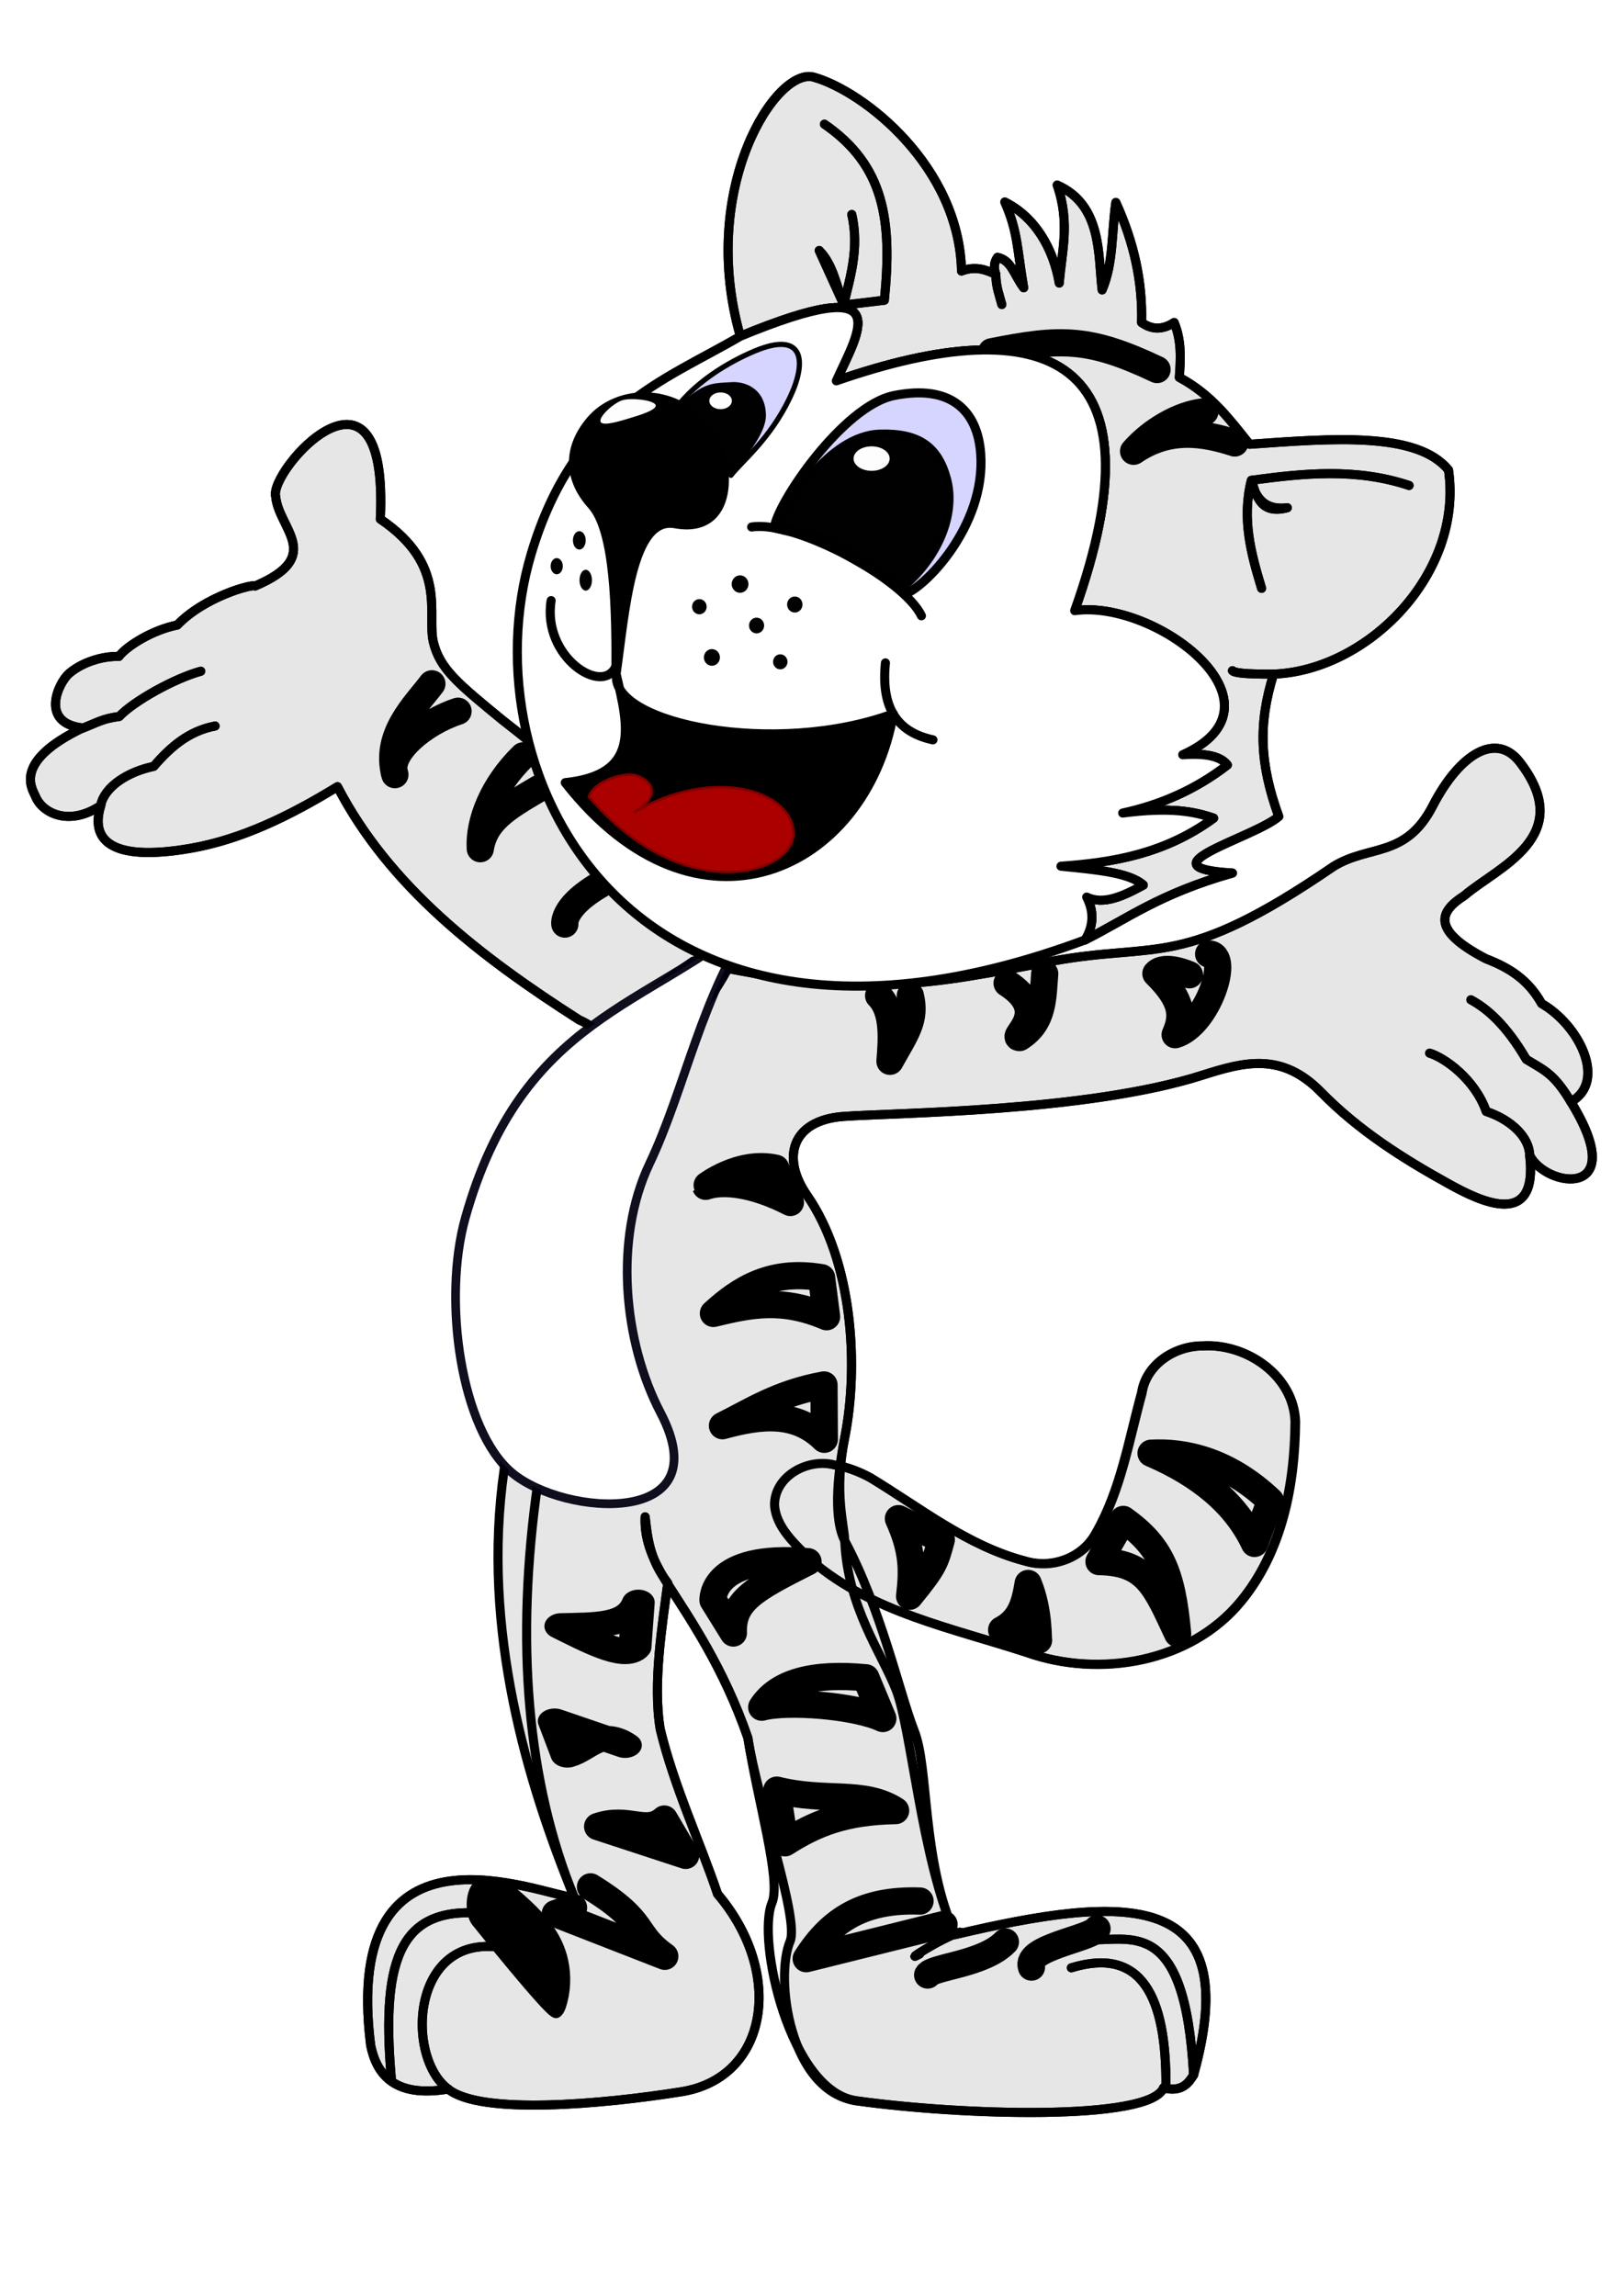 <?xml version="1.0" encoding="UTF-8" standalone="no"?>
<svg
   xmlns:dc="http://purl.org/dc/elements/1.1/"
   xmlns:cc="http://creativecommons.org/ns#"
   xmlns:rdf="http://www.w3.org/1999/02/22-rdf-syntax-ns#"
   xmlns:svg="http://www.w3.org/2000/svg"
   xmlns="http://www.w3.org/2000/svg"
   xmlns:sodipodi="http://sodipodi.sourceforge.net/DTD/sodipodi-0.dtd"
   xmlns:inkscape="http://www.inkscape.org/namespaces/inkscape"
   id="svg8"
   version="1.1"
   viewBox="0 0 210 297"
   height="297mm"
   width="210mm"
   sodipodi:docname="lko_l.svg"
   inkscape:version="0.92.1 r15371">
  <sodipodi:namedview
     pagecolor="#ffffff"
     bordercolor="#666666"
     borderopacity="1"
     objecttolerance="10"
     gridtolerance="10"
     guidetolerance="10"
     inkscape:pageopacity="0"
     inkscape:pageshadow="2"
     inkscape:window-width="1250"
     inkscape:window-height="745"
     id="namedview232"
     showgrid="false"
     inkscape:zoom="0.4204826"
     inkscape:cx="434.5836"
     inkscape:cy="456.27396"
     inkscape:window-x="108"
     inkscape:window-y="-8"
     inkscape:window-maximized="1"
     inkscape:current-layer="svg8" />
  <defs
     id="defs2">
    <clipPath
       id="clipPath6274"
       clipPathUnits="userSpaceOnUse">
      <path
         id="path6276"
         d="m 105.001,201.369 c 2.268,-1.731 6.283,-1.496 7.619,1.163 0.931,2.152 -0.252,4.501 -1.035,6.537 -3.272,6.651 -9.776,11.089 -15.343,15.97 -5.504,5.051 -14.386,7.337 -21.568,4.155 -5.837,-2.57 -9.832,-7.706 -12.542,-13.024 -1.882,-4.104 1.097,-8.858 5.306,-10.416 2.642,-1.163 6.186,-0.697 7.889,1.673 3.077,3.376 5.813,7.156 9.731,9.747 2.08,1.468 5.056,1.202 6.958,-0.404 4.439,-3.448 7.021,-8.401 10.182,-12.808 0.781,-0.995 1.716,-1.89 2.803,-2.593 z"
         style="opacity:1;fill:none;fill-opacity:0.99;stroke:#000000;stroke-width:0.859;stroke-linecap:round;stroke-linejoin:round;stroke-miterlimit:4;stroke-dasharray:none;stroke-opacity:1" />
    </clipPath>
    <clipPath
       id="clipPath6278"
       clipPathUnits="userSpaceOnUse">
      <path
         id="path6280"
         d="m 107.175,195.838 c 2.553,-2.084 7.071,-1.802 8.574,1.4 1.048,2.59 -0.284,5.419 -1.165,7.87 -3.682,8.008 -11.001,13.351 -17.267,19.228 -6.194,6.082 -16.19,8.833 -24.272,5.003 -6.569,-3.094 -11.065,-9.277 -14.114,-15.681 -2.118,-4.941 1.234,-10.665 5.971,-12.54 2.973,-1.401 6.961,-0.84 8.878,2.015 3.462,4.064 6.542,8.615 10.951,11.734 2.341,1.767 5.69,1.448 7.83,-0.486 4.996,-4.152 7.902,-10.115 11.458,-15.42 0.878,-1.198 1.931,-2.275 3.155,-3.122 z"
         style="opacity:1;fill:none;fill-opacity:0.99;stroke:#000000;stroke-width:1;stroke-linecap:round;stroke-linejoin:round;stroke-miterlimit:4;stroke-dasharray:none;stroke-opacity:1" />
    </clipPath>
    <clipPath
       id="clipPath6629"
       clipPathUnits="userSpaceOnUse">
      <g
         transform="translate(1.336,0.267)"
         clip-path="none"
         style="fill:none"
         id="g6645">
        <g
           id="g6637"
           style="fill:none">
          <path
             id="path6631"
             d="m 131.914,139.951 c -2.036,0.867 -2.954,2.573 -6.804,2.079 -6.879,-1.134 -8.825,-6.379 -11.339,-11.15 8.16,-8.207 16.735,-16.295 26.647,-24.001 4.864,-3.992 6.834,-5.598 7.56,-8.504 0.783,-3.135 -1.701,-8.483 5.859,-13.607 -0.964,-20.228 12.371,-5.295 11.528,-2.457 -0.344,3.559 -5.432,6.552 2.268,9.827 0,0 14.772,4.721 20.505,9.638 1.157,0.992 3.306,5.468 -1.494,6.004 7.779,3.741 5.403,6.474 5.2,7.537 -0.372,1.945 -3.688,3.364 -7.203,1.012 1.143,3.619 -0.82,6.271 -9.827,4.725 -5.6,-0.961 -10.958,-3.557 -16.253,-6.804 -5.704,10.989 -15.704,18.705 -26.647,25.702 z"
             style="fill:none;fill-opacity:1;stroke:#ffff00;stroke-width:1;stroke-linecap:round;stroke-linejoin:round;stroke-miterlimit:4;stroke-dasharray:none;stroke-opacity:1" />
          <path
             id="path6633"
             d="m 184.708,116.261 c -0.782,-3.543 -6.237,-6.209 -12.662,-8.693"
             style="fill:none;stroke:#ffff00;stroke-width:1;stroke-linecap:round;stroke-linejoin:round;stroke-miterlimit:4;stroke-dasharray:none;stroke-opacity:1" />
          <path
             id="path6635"
             d="m 186.654,107.648 c -4.063,-2.438 -8.181,-4.798 -13.028,-6.117"
             style="fill:none;stroke:#ffff00;stroke-width:1;stroke-linecap:round;stroke-linejoin:round;stroke-miterlimit:4;stroke-dasharray:none;stroke-opacity:1" />
        </g>
        <g
           transform="translate(0.09,0.08)"
           id="g6643"
           style="fill:none">
          <path
             id="path6639"
             d="m 184.708,116.261 c -0.782,-3.543 -6.237,-6.209 -12.662,-8.693"
             style="fill:none;stroke:#ffff00;stroke-width:1;stroke-linecap:round;stroke-linejoin:round;stroke-miterlimit:4;stroke-dasharray:none;stroke-opacity:1" />
          <path
             id="path6641"
             d="m 186.654,107.648 c -4.063,-2.438 -8.181,-4.798 -13.028,-6.117"
             style="fill:none;stroke:#ffff00;stroke-width:1;stroke-linecap:round;stroke-linejoin:round;stroke-miterlimit:4;stroke-dasharray:none;stroke-opacity:1" />
        </g>
      </g>
    </clipPath>
    <clipPath
       id="clipPath6274-7"
       clipPathUnits="userSpaceOnUse">
      <path
         id="path6276-2"
         d="m 105.001,201.369 c 2.268,-1.731 6.283,-1.496 7.619,1.163 0.931,2.152 -0.252,4.501 -1.035,6.537 -3.272,6.651 -9.776,11.089 -15.343,15.97 -5.504,5.051 -14.386,7.337 -21.568,4.155 -5.837,-2.57 -9.832,-7.706 -12.542,-13.024 -1.882,-4.104 1.097,-8.858 5.306,-10.416 2.642,-1.163 6.186,-0.697 7.889,1.673 3.077,3.376 5.813,7.156 9.731,9.747 2.08,1.468 5.056,1.202 6.958,-0.404 4.439,-3.448 7.021,-8.401 10.182,-12.808 0.781,-0.995 1.716,-1.89 2.803,-2.593 z"
         style="opacity:1;fill:none;fill-opacity:0.99;stroke:#000000;stroke-width:0.859;stroke-linecap:round;stroke-linejoin:round;stroke-miterlimit:4;stroke-dasharray:none;stroke-opacity:1" />
    </clipPath>
    <clipPath
       id="clipPath6274-4"
       clipPathUnits="userSpaceOnUse">
      <path
         id="path6276-6"
         d="m 105.001,201.369 c 2.268,-1.731 6.283,-1.496 7.619,1.163 0.931,2.152 -0.252,4.501 -1.035,6.537 -3.272,6.651 -9.776,11.089 -15.343,15.97 -5.504,5.051 -14.386,7.337 -21.568,4.155 -5.837,-2.57 -9.832,-7.706 -12.542,-13.024 -1.882,-4.104 1.097,-8.858 5.306,-10.416 2.642,-1.163 6.186,-0.697 7.889,1.673 3.077,3.376 5.813,7.156 9.731,9.747 2.08,1.468 5.056,1.202 6.958,-0.404 4.439,-3.448 7.021,-8.401 10.182,-12.808 0.781,-0.995 1.716,-1.89 2.803,-2.593 z"
         style="opacity:1;fill:none;fill-opacity:0.99;stroke:#000000;stroke-width:0.859;stroke-linecap:round;stroke-linejoin:round;stroke-miterlimit:4;stroke-dasharray:none;stroke-opacity:1" />
    </clipPath>
    <clipPath
       id="clipPath6278-7"
       clipPathUnits="userSpaceOnUse">
      <path
         id="path6280-0"
         d="m 107.175,195.838 c 2.553,-2.084 7.071,-1.802 8.574,1.4 1.048,2.59 -0.284,5.419 -1.165,7.87 -3.682,8.008 -11.001,13.351 -17.267,19.228 -6.194,6.082 -16.19,8.833 -24.272,5.003 -6.569,-3.094 -11.065,-9.277 -14.114,-15.681 -2.118,-4.941 1.234,-10.665 5.971,-12.54 2.973,-1.401 6.961,-0.84 8.878,2.015 3.462,4.064 6.542,8.615 10.951,11.734 2.341,1.767 5.69,1.448 7.83,-0.486 4.996,-4.152 7.902,-10.115 11.458,-15.42 0.878,-1.198 1.931,-2.275 3.155,-3.122 z"
         style="opacity:1;fill:none;fill-opacity:0.99;stroke:#000000;stroke-width:1;stroke-linecap:round;stroke-linejoin:round;stroke-miterlimit:4;stroke-dasharray:none;stroke-opacity:1" />
    </clipPath>
    <clipPath
       id="clipPath4689"
       clipPathUnits="userSpaceOnUse">
      <path
         id="path4691"
         d="m 119.737,135.302 c 11.117,7.616 19.909,17.391 21.114,34.211 3.105,7.662 -0.022,15.591 -4.009,23.252 -0.348,15.323 -2.265,30.38 -4.009,45.703 3.31,-0.098 25.748,-10.154 22.434,16.293 -0.611,2.995 -2.431,5.842 -8.536,4.822 -3.561,2.893 -32.171,3.492 -36.616,-5.345 -1.457,9.541 -40.457,9.684 -42.229,5.212 -2.047,0.524 -2.79,-0.573 -3.315,-1.424 -5.743,-20.647 5.355,-20.513 24.162,-16.083 7.455,-13.177 10.727,-25.947 17.105,-40.491 1.493,-3.406 4.161,-3.591 -2.005,-11.76 -6.721,-8.906 -0.768,-21.477 3.341,-28.598 2.523,-4.373 1.698,-8.266 -4.009,-8.686 -5.557,-0.41 -26.835,-0.484 -39.556,-4.544 -4.648,-1.484 -8.759,-2.559 -13.096,1.871 -4.135,4.223 -9.063,7.343 -14.165,10.156 -3.383,1.866 -9.794,5.009 -8.82,-3.207 -1.768,3.599 -11.23,4.954 -4.544,-5.88 -4.053,-2.283 -0.844,-8.517 3.224,-10.83 1.479,-2.637 3.524,-3.936 6.13,-4.939 6.385,-3.303 4.881,-5.367 2.405,-6.949 -3.657,-3.15 -12.449,-6.486 -6.147,-14.7 2.596,-3.383 6.613,-1.013 9.622,4.811 2.991,5.79 6.999,4.212 10.958,6.682 16.753,11.485 19.312,8.255 31.003,10.424 13.369,2.48 20.223,4.285 39.556,0 z"
         style="display:inline;fill:none;stroke:#000000;stroke-width:1;stroke-linecap:round;stroke-linejoin:round;stroke-miterlimit:4;stroke-dasharray:none;stroke-opacity:1" />
    </clipPath>
    <clipPath
       id="clipPath4693"
       clipPathUnits="userSpaceOnUse">
      <path
         id="path4695"
         d="m 119.737,135.302 c 11.117,7.616 19.909,17.391 21.114,34.211 3.105,7.662 -0.022,15.591 -4.009,23.252 -0.348,15.323 -2.265,30.38 -4.009,45.703 3.31,-0.098 25.748,-10.154 22.434,16.293 -0.611,2.995 -2.431,5.842 -8.536,4.822 -3.561,2.893 -32.171,3.492 -36.616,-5.345 -1.457,9.541 -40.457,9.684 -42.229,5.212 -2.047,0.524 -2.79,-0.573 -3.315,-1.424 -5.743,-20.647 5.355,-20.513 24.162,-16.083 7.455,-13.177 10.727,-25.947 17.105,-40.491 1.493,-3.406 4.161,-3.591 -2.005,-11.76 -6.721,-8.906 -0.768,-21.477 3.341,-28.598 2.523,-4.373 1.698,-8.266 -4.009,-8.686 -5.557,-0.41 -26.835,-0.484 -39.556,-4.544 -4.648,-1.484 -8.759,-2.559 -13.096,1.871 -4.135,4.223 -9.063,7.343 -14.165,10.156 -3.383,1.866 -9.794,5.009 -8.82,-3.207 -1.768,3.599 -11.23,4.954 -4.544,-5.88 -4.053,-2.283 -0.844,-8.517 3.224,-10.83 1.479,-2.637 3.524,-3.936 6.13,-4.939 6.385,-3.303 4.881,-5.367 2.405,-6.949 -3.657,-3.15 -12.449,-6.486 -6.147,-14.7 2.596,-3.383 6.613,-1.013 9.622,4.811 2.991,5.79 6.999,4.212 10.958,6.682 16.753,11.485 19.312,8.255 31.003,10.424 13.369,2.48 20.223,4.285 39.556,0 z"
         style="display:inline;fill:none;stroke:#000000;stroke-width:1;stroke-linecap:round;stroke-linejoin:round;stroke-miterlimit:4;stroke-dasharray:none;stroke-opacity:1" />
    </clipPath>
    <clipPath
       id="clipPath5748"
       clipPathUnits="userSpaceOnUse">
      <path
         style="fill:none;stroke:#ffff00;stroke-width:1;stroke-linecap:round;stroke-linejoin:round;stroke-miterlimit:4;stroke-dasharray:none;stroke-opacity:1"
         d="m 76.54,132.958 c -4.556,-2.265 -8.149,-5.083 -16.253,-7.371 10.358,-0.618 -2.38,-3.866 -5.103,-6.237 2.1,-5.796 2.285,-10.174 0.567,-15.686 C 45.416,103.279 34.823,92.653 36.475,81.176 c 3.488,-4.266 12.796,-3.472 21.923,-2.835 2.16,-2.668 4.133,-5.43 7.749,-7.371 -0.151,-2.016 -0.269,-4.032 0.567,-6.048 1.26,0.819 2.457,0.819 3.591,0 -0.128,-4.41 0.821,-8.819 2.835,-13.229 0.485,3.413 0.249,6.67 1.512,9.638 0.457,-3.816 -0.02,-9.354 4.951,-11.55 -1.459,4.209 -0.483,7.429 -0.227,10.794 0.672,-3.896 2.698,-7.287 6,-8.93 -1.463,3.304 -1.348,5.21 -2.079,9.449 1.07,-1.419 1.332,-3.016 2.882,-3.355 0.373,0.506 0.446,1.132 0.189,1.89 1.119,-0.55 2.288,-0.948 3.78,-0.378 0.257,-11.507 10.71,-19.771 16.253,-21.356 4.112,-1.245 12.808,12.169 8.126,28.537 -17.505,-7.226 -13.028,-0.511 -10.583,4.914 -23.196,-8.061 -36.244,-2.653 -26.269,25.324 -8.998,-1.253 -24.163,10.368 -11.906,15.875 -2.791,-0.199 -4.258,0.265 -4.914,1.134 3.473,2.689 7.343,4.383 11.528,5.292 -5.297,-0.681 -7.888,-0.16 -10.016,0.567 5.39,3.934 11.078,4.881 16.82,5.292 -3.651,0.379 -7.488,0.666 -9.071,2.079 2.207,1.21 4.38,2.217 6.237,1.323 -0.805,1.575 -0.788,3.15 0.189,4.725 z"
         id="path5750" />
    </clipPath>
    <clipPath
       id="clipPath5752"
       clipPathUnits="userSpaceOnUse">
      <path
         style="fill:none;stroke:#ffff00;stroke-width:1;stroke-linecap:round;stroke-linejoin:round;stroke-miterlimit:4;stroke-dasharray:none;stroke-opacity:1"
         d="m 76.54,132.958 c -4.556,-2.265 -8.149,-5.083 -16.253,-7.371 10.358,-0.618 -2.38,-3.866 -5.103,-6.237 2.1,-5.796 2.285,-10.174 0.567,-15.686 C 45.416,103.279 34.823,92.653 36.475,81.176 c 3.488,-4.266 12.796,-3.472 21.923,-2.835 2.16,-2.668 4.133,-5.43 7.749,-7.371 -0.151,-2.016 -0.269,-4.032 0.567,-6.048 1.26,0.819 2.457,0.819 3.591,0 -0.128,-4.41 0.821,-8.819 2.835,-13.229 0.485,3.413 0.249,6.67 1.512,9.638 0.457,-3.816 -0.02,-9.354 4.951,-11.55 -1.459,4.209 -0.483,7.429 -0.227,10.794 0.672,-3.896 2.698,-7.287 6,-8.93 -1.463,3.304 -1.348,5.21 -2.079,9.449 1.07,-1.419 1.332,-3.016 2.882,-3.355 0.373,0.506 0.446,1.132 0.189,1.89 1.119,-0.55 2.288,-0.948 3.78,-0.378 0.257,-11.507 10.71,-19.771 16.253,-21.356 4.112,-1.245 12.808,12.169 8.126,28.537 -17.505,-7.226 -13.028,-0.511 -10.583,4.914 -23.196,-8.061 -36.244,-2.653 -26.269,25.324 -8.998,-1.253 -24.163,10.368 -11.906,15.875 -2.791,-0.199 -4.258,0.265 -4.914,1.134 3.473,2.689 7.343,4.383 11.528,5.292 -5.297,-0.681 -7.888,-0.16 -10.016,0.567 5.39,3.934 11.078,4.881 16.82,5.292 -3.651,0.379 -7.488,0.666 -9.071,2.079 2.207,1.21 4.38,2.217 6.237,1.323 -0.805,1.575 -0.788,3.15 0.189,4.725 z"
         id="path5754" />
    </clipPath>
    <clipPath
       id="clipPath5756"
       clipPathUnits="userSpaceOnUse">
      <path
         style="fill:none;stroke:#ffff00;stroke-width:1;stroke-linecap:round;stroke-linejoin:round;stroke-miterlimit:4;stroke-dasharray:none;stroke-opacity:1"
         d="m 76.54,132.958 c -4.556,-2.265 -8.149,-5.083 -16.253,-7.371 10.358,-0.618 -2.38,-3.866 -5.103,-6.237 2.1,-5.796 2.285,-10.174 0.567,-15.686 C 45.416,103.279 34.823,92.653 36.475,81.176 c 3.488,-4.266 12.796,-3.472 21.923,-2.835 2.16,-2.668 4.133,-5.43 7.749,-7.371 -0.151,-2.016 -0.269,-4.032 0.567,-6.048 1.26,0.819 2.457,0.819 3.591,0 -0.128,-4.41 0.821,-8.819 2.835,-13.229 0.485,3.413 0.249,6.67 1.512,9.638 0.457,-3.816 -0.02,-9.354 4.951,-11.55 -1.459,4.209 -0.483,7.429 -0.227,10.794 0.672,-3.896 2.698,-7.287 6,-8.93 -1.463,3.304 -1.348,5.21 -2.079,9.449 1.07,-1.419 1.332,-3.016 2.882,-3.355 0.373,0.506 0.446,1.132 0.189,1.89 1.119,-0.55 2.288,-0.948 3.78,-0.378 0.257,-11.507 10.71,-19.771 16.253,-21.356 4.112,-1.245 12.808,12.169 8.126,28.537 -17.505,-7.226 -13.028,-0.511 -10.583,4.914 -23.196,-8.061 -36.244,-2.653 -26.269,25.324 -8.998,-1.253 -24.163,10.368 -11.906,15.875 -2.791,-0.199 -4.258,0.265 -4.914,1.134 3.473,2.689 7.343,4.383 11.528,5.292 -5.297,-0.681 -7.888,-0.16 -10.016,0.567 5.39,3.934 11.078,4.881 16.82,5.292 -3.651,0.379 -7.488,0.666 -9.071,2.079 2.207,1.21 4.38,2.217 6.237,1.323 -0.805,1.575 -0.788,3.15 0.189,4.725 z"
         id="path5758" />
    </clipPath>
    <clipPath
       id="clipPath5760"
       clipPathUnits="userSpaceOnUse">
      <path
         style="fill:none;stroke:#ffff00;stroke-width:1;stroke-linecap:round;stroke-linejoin:round;stroke-miterlimit:4;stroke-dasharray:none;stroke-opacity:1"
         d="m 76.54,132.958 c -4.556,-2.265 -8.149,-5.083 -16.253,-7.371 10.358,-0.618 -2.38,-3.866 -5.103,-6.237 2.1,-5.796 2.285,-10.174 0.567,-15.686 C 45.416,103.279 34.823,92.653 36.475,81.176 c 3.488,-4.266 12.796,-3.472 21.923,-2.835 2.16,-2.668 4.133,-5.43 7.749,-7.371 -0.151,-2.016 -0.269,-4.032 0.567,-6.048 1.26,0.819 2.457,0.819 3.591,0 -0.128,-4.41 0.821,-8.819 2.835,-13.229 0.485,3.413 0.249,6.67 1.512,9.638 0.457,-3.816 -0.02,-9.354 4.951,-11.55 -1.459,4.209 -0.483,7.429 -0.227,10.794 0.672,-3.896 2.698,-7.287 6,-8.93 -1.463,3.304 -1.348,5.21 -2.079,9.449 1.07,-1.419 1.332,-3.016 2.882,-3.355 0.373,0.506 0.446,1.132 0.189,1.89 1.119,-0.55 2.288,-0.948 3.78,-0.378 0.257,-11.507 10.71,-19.771 16.253,-21.356 4.112,-1.245 12.808,12.169 8.126,28.537 -17.505,-7.226 -13.028,-0.511 -10.583,4.914 -23.196,-8.061 -36.244,-2.653 -26.269,25.324 -8.998,-1.253 -24.163,10.368 -11.906,15.875 -2.791,-0.199 -4.258,0.265 -4.914,1.134 3.473,2.689 7.343,4.383 11.528,5.292 -5.297,-0.681 -7.888,-0.16 -10.016,0.567 5.39,3.934 11.078,4.881 16.82,5.292 -3.651,0.379 -7.488,0.666 -9.071,2.079 2.207,1.21 4.38,2.217 6.237,1.323 -0.805,1.575 -0.788,3.15 0.189,4.725 z"
         id="path5762" />
    </clipPath>
    <clipPath
       id="clipPath5764"
       clipPathUnits="userSpaceOnUse">
      <path
         style="fill:none;stroke:#ffff00;stroke-width:1;stroke-linecap:round;stroke-linejoin:round;stroke-miterlimit:4;stroke-dasharray:none;stroke-opacity:1"
         d="m 76.54,132.958 c -4.556,-2.265 -8.149,-5.083 -16.253,-7.371 10.358,-0.618 -2.38,-3.866 -5.103,-6.237 2.1,-5.796 2.285,-10.174 0.567,-15.686 C 45.416,103.279 34.823,92.653 36.475,81.176 c 3.488,-4.266 12.796,-3.472 21.923,-2.835 2.16,-2.668 4.133,-5.43 7.749,-7.371 -0.151,-2.016 -0.269,-4.032 0.567,-6.048 1.26,0.819 2.457,0.819 3.591,0 -0.128,-4.41 0.821,-8.819 2.835,-13.229 0.485,3.413 0.249,6.67 1.512,9.638 0.457,-3.816 -0.02,-9.354 4.951,-11.55 -1.459,4.209 -0.483,7.429 -0.227,10.794 0.672,-3.896 2.698,-7.287 6,-8.93 -1.463,3.304 -1.348,5.21 -2.079,9.449 1.07,-1.419 1.332,-3.016 2.882,-3.355 0.373,0.506 0.446,1.132 0.189,1.89 1.119,-0.55 2.288,-0.948 3.78,-0.378 0.257,-11.507 10.71,-19.771 16.253,-21.356 4.112,-1.245 12.808,12.169 8.126,28.537 -17.505,-7.226 -13.028,-0.511 -10.583,4.914 -23.196,-8.061 -36.244,-2.653 -26.269,25.324 -8.998,-1.253 -24.163,10.368 -11.906,15.875 -2.791,-0.199 -4.258,0.265 -4.914,1.134 3.473,2.689 7.343,4.383 11.528,5.292 -5.297,-0.681 -7.888,-0.16 -10.016,0.567 5.39,3.934 11.078,4.881 16.82,5.292 -3.651,0.379 -7.488,0.666 -9.071,2.079 2.207,1.21 4.38,2.217 6.237,1.323 -0.805,1.575 -0.788,3.15 0.189,4.725 z"
         id="path5766" />
    </clipPath>
    <clipPath
       id="clipPath5768"
       clipPathUnits="userSpaceOnUse">
      <path
         style="fill:none;stroke:#ffff00;stroke-width:1;stroke-linecap:round;stroke-linejoin:round;stroke-miterlimit:4;stroke-dasharray:none;stroke-opacity:1"
         d="m 76.54,132.958 c -4.556,-2.265 -8.149,-5.083 -16.253,-7.371 10.358,-0.618 -2.38,-3.866 -5.103,-6.237 2.1,-5.796 2.285,-10.174 0.567,-15.686 C 45.416,103.279 34.823,92.653 36.475,81.176 c 3.488,-4.266 12.796,-3.472 21.923,-2.835 2.16,-2.668 4.133,-5.43 7.749,-7.371 -0.151,-2.016 -0.269,-4.032 0.567,-6.048 1.26,0.819 2.457,0.819 3.591,0 -0.128,-4.41 0.821,-8.819 2.835,-13.229 0.485,3.413 0.249,6.67 1.512,9.638 0.457,-3.816 -0.02,-9.354 4.951,-11.55 -1.459,4.209 -0.483,7.429 -0.227,10.794 0.672,-3.896 2.698,-7.287 6,-8.93 -1.463,3.304 -1.348,5.21 -2.079,9.449 1.07,-1.419 1.332,-3.016 2.882,-3.355 0.373,0.506 0.446,1.132 0.189,1.89 1.119,-0.55 2.288,-0.948 3.78,-0.378 0.257,-11.507 10.71,-19.771 16.253,-21.356 4.112,-1.245 12.808,12.169 8.126,28.537 -17.505,-7.226 -13.028,-0.511 -10.583,4.914 -23.196,-8.061 -36.244,-2.653 -26.269,25.324 -8.998,-1.253 -24.163,10.368 -11.906,15.875 -2.791,-0.199 -4.258,0.265 -4.914,1.134 3.473,2.689 7.343,4.383 11.528,5.292 -5.297,-0.681 -7.888,-0.16 -10.016,0.567 5.39,3.934 11.078,4.881 16.82,5.292 -3.651,0.379 -7.488,0.666 -9.071,2.079 2.207,1.21 4.38,2.217 6.237,1.323 -0.805,1.575 -0.788,3.15 0.189,4.725 z"
         id="path5770" />
    </clipPath>
    <clipPath
       id="clipPath5772"
       clipPathUnits="userSpaceOnUse">
      <path
         style="fill:none;stroke:#ffff00;stroke-width:1;stroke-linecap:round;stroke-linejoin:round;stroke-miterlimit:4;stroke-dasharray:none;stroke-opacity:1"
         d="m 76.54,132.958 c -4.556,-2.265 -8.149,-5.083 -16.253,-7.371 10.358,-0.618 -2.38,-3.866 -5.103,-6.237 2.1,-5.796 2.285,-10.174 0.567,-15.686 C 45.416,103.279 34.823,92.653 36.475,81.176 c 3.488,-4.266 12.796,-3.472 21.923,-2.835 2.16,-2.668 4.133,-5.43 7.749,-7.371 -0.151,-2.016 -0.269,-4.032 0.567,-6.048 1.26,0.819 2.457,0.819 3.591,0 -0.128,-4.41 0.821,-8.819 2.835,-13.229 0.485,3.413 0.249,6.67 1.512,9.638 0.457,-3.816 -0.02,-9.354 4.951,-11.55 -1.459,4.209 -0.483,7.429 -0.227,10.794 0.672,-3.896 2.698,-7.287 6,-8.93 -1.463,3.304 -1.348,5.21 -2.079,9.449 1.07,-1.419 1.332,-3.016 2.882,-3.355 0.373,0.506 0.446,1.132 0.189,1.89 1.119,-0.55 2.288,-0.948 3.78,-0.378 0.257,-11.507 10.71,-19.771 16.253,-21.356 4.112,-1.245 12.808,12.169 8.126,28.537 -17.505,-7.226 -13.028,-0.511 -10.583,4.914 -23.196,-8.061 -36.244,-2.653 -26.269,25.324 -8.998,-1.253 -24.163,10.368 -11.906,15.875 -2.791,-0.199 -4.258,0.265 -4.914,1.134 3.473,2.689 7.343,4.383 11.528,5.292 -5.297,-0.681 -7.888,-0.16 -10.016,0.567 5.39,3.934 11.078,4.881 16.82,5.292 -3.651,0.379 -7.488,0.666 -9.071,2.079 2.207,1.21 4.38,2.217 6.237,1.323 -0.805,1.575 -0.788,3.15 0.189,4.725 z"
         id="path5774" />
    </clipPath>
    <clipPath
       id="clipPath5776"
       clipPathUnits="userSpaceOnUse">
      <path
         style="fill:none;stroke:#ffff00;stroke-width:1;stroke-linecap:round;stroke-linejoin:round;stroke-miterlimit:4;stroke-dasharray:none;stroke-opacity:1"
         d="m 76.54,132.958 c -4.556,-2.265 -8.149,-5.083 -16.253,-7.371 10.358,-0.618 -2.38,-3.866 -5.103,-6.237 2.1,-5.796 2.285,-10.174 0.567,-15.686 C 45.416,103.279 34.823,92.653 36.475,81.176 c 3.488,-4.266 12.796,-3.472 21.923,-2.835 2.16,-2.668 4.133,-5.43 7.749,-7.371 -0.151,-2.016 -0.269,-4.032 0.567,-6.048 1.26,0.819 2.457,0.819 3.591,0 -0.128,-4.41 0.821,-8.819 2.835,-13.229 0.485,3.413 0.249,6.67 1.512,9.638 0.457,-3.816 -0.02,-9.354 4.951,-11.55 -1.459,4.209 -0.483,7.429 -0.227,10.794 0.672,-3.896 2.698,-7.287 6,-8.93 -1.463,3.304 -1.348,5.21 -2.079,9.449 1.07,-1.419 1.332,-3.016 2.882,-3.355 0.373,0.506 0.446,1.132 0.189,1.89 1.119,-0.55 2.288,-0.948 3.78,-0.378 0.257,-11.507 10.71,-19.771 16.253,-21.356 4.112,-1.245 12.808,12.169 8.126,28.537 -17.505,-7.226 -13.028,-0.511 -10.583,4.914 -23.196,-8.061 -36.244,-2.653 -26.269,25.324 -8.998,-1.253 -24.163,10.368 -11.906,15.875 -2.791,-0.199 -4.258,0.265 -4.914,1.134 3.473,2.689 7.343,4.383 11.528,5.292 -5.297,-0.681 -7.888,-0.16 -10.016,0.567 5.39,3.934 11.078,4.881 16.82,5.292 -3.651,0.379 -7.488,0.666 -9.071,2.079 2.207,1.21 4.38,2.217 6.237,1.323 -0.805,1.575 -0.788,3.15 0.189,4.725 z"
         id="path5778" />
    </clipPath>
    <clipPath
       id="clipPath5780"
       clipPathUnits="userSpaceOnUse">
      <path
         style="fill:none;stroke:#ffff00;stroke-width:1;stroke-linecap:round;stroke-linejoin:round;stroke-miterlimit:4;stroke-dasharray:none;stroke-opacity:1"
         d="m 76.54,132.958 c -4.556,-2.265 -8.149,-5.083 -16.253,-7.371 10.358,-0.618 -2.38,-3.866 -5.103,-6.237 2.1,-5.796 2.285,-10.174 0.567,-15.686 C 45.416,103.279 34.823,92.653 36.475,81.176 c 3.488,-4.266 12.796,-3.472 21.923,-2.835 2.16,-2.668 4.133,-5.43 7.749,-7.371 -0.151,-2.016 -0.269,-4.032 0.567,-6.048 1.26,0.819 2.457,0.819 3.591,0 -0.128,-4.41 0.821,-8.819 2.835,-13.229 0.485,3.413 0.249,6.67 1.512,9.638 0.457,-3.816 -0.02,-9.354 4.951,-11.55 -1.459,4.209 -0.483,7.429 -0.227,10.794 0.672,-3.896 2.698,-7.287 6,-8.93 -1.463,3.304 -1.348,5.21 -2.079,9.449 1.07,-1.419 1.332,-3.016 2.882,-3.355 0.373,0.506 0.446,1.132 0.189,1.89 1.119,-0.55 2.288,-0.948 3.78,-0.378 0.257,-11.507 10.71,-19.771 16.253,-21.356 4.112,-1.245 12.808,12.169 8.126,28.537 -17.505,-7.226 -13.028,-0.511 -10.583,4.914 -23.196,-8.061 -36.244,-2.653 -26.269,25.324 -8.998,-1.253 -24.163,10.368 -11.906,15.875 -2.791,-0.199 -4.258,0.265 -4.914,1.134 3.473,2.689 7.343,4.383 11.528,5.292 -5.297,-0.681 -7.888,-0.16 -10.016,0.567 5.39,3.934 11.078,4.881 16.82,5.292 -3.651,0.379 -7.488,0.666 -9.071,2.079 2.207,1.21 4.38,2.217 6.237,1.323 -0.805,1.575 -0.788,3.15 0.189,4.725 z"
         id="path5782" />
    </clipPath>
    <clipPath
       id="clipPath5784"
       clipPathUnits="userSpaceOnUse">
      <path
         style="fill:none;stroke:#ffff00;stroke-width:1;stroke-linecap:round;stroke-linejoin:round;stroke-miterlimit:4;stroke-dasharray:none;stroke-opacity:1"
         d="m 76.54,132.958 c -4.556,-2.265 -8.149,-5.083 -16.253,-7.371 10.358,-0.618 -2.38,-3.866 -5.103,-6.237 2.1,-5.796 2.285,-10.174 0.567,-15.686 C 45.416,103.279 34.823,92.653 36.475,81.176 c 3.488,-4.266 12.796,-3.472 21.923,-2.835 2.16,-2.668 4.133,-5.43 7.749,-7.371 -0.151,-2.016 -0.269,-4.032 0.567,-6.048 1.26,0.819 2.457,0.819 3.591,0 -0.128,-4.41 0.821,-8.819 2.835,-13.229 0.485,3.413 0.249,6.67 1.512,9.638 0.457,-3.816 -0.02,-9.354 4.951,-11.55 -1.459,4.209 -0.483,7.429 -0.227,10.794 0.672,-3.896 2.698,-7.287 6,-8.93 -1.463,3.304 -1.348,5.21 -2.079,9.449 1.07,-1.419 1.332,-3.016 2.882,-3.355 0.373,0.506 0.446,1.132 0.189,1.89 1.119,-0.55 2.288,-0.948 3.78,-0.378 0.257,-11.507 10.71,-19.771 16.253,-21.356 4.112,-1.245 12.808,12.169 8.126,28.537 -17.505,-7.226 -13.028,-0.511 -10.583,4.914 -23.196,-8.061 -36.244,-2.653 -26.269,25.324 -8.998,-1.253 -24.163,10.368 -11.906,15.875 -2.791,-0.199 -4.258,0.265 -4.914,1.134 3.473,2.689 7.343,4.383 11.528,5.292 -5.297,-0.681 -7.888,-0.16 -10.016,0.567 5.39,3.934 11.078,4.881 16.82,5.292 -3.651,0.379 -7.488,0.666 -9.071,2.079 2.207,1.21 4.38,2.217 6.237,1.323 -0.805,1.575 -0.788,3.15 0.189,4.725 z"
         id="path5786" />
    </clipPath>
    <clipPath
       id="clipPath6278-7-0"
       clipPathUnits="userSpaceOnUse">
      <path
         id="path6280-0-1"
         d="m 107.175,195.838 c 2.553,-2.084 7.071,-1.802 8.574,1.4 1.048,2.59 -0.284,5.419 -1.165,7.87 -3.682,8.008 -11.001,13.351 -17.267,19.228 -6.194,6.082 -16.19,8.833 -24.272,5.003 -6.569,-3.094 -11.065,-9.277 -14.114,-15.681 -2.118,-4.941 1.234,-10.665 5.971,-12.54 2.973,-1.401 6.961,-0.84 8.878,2.015 3.462,4.064 6.542,8.615 10.951,11.734 2.341,1.767 5.69,1.448 7.83,-0.486 4.996,-4.152 7.902,-10.115 11.458,-15.42 0.878,-1.198 1.931,-2.275 3.155,-3.122 z"
         style="opacity:1;fill:none;fill-opacity:0.99;stroke:#000000;stroke-width:1;stroke-linecap:round;stroke-linejoin:round;stroke-miterlimit:4;stroke-dasharray:none;stroke-opacity:1" />
    </clipPath>
    <clipPath
       id="clipPath6278-7-0-2"
       clipPathUnits="userSpaceOnUse">
      <path
         id="path6280-0-1-6"
         d="m 107.175,195.838 c 2.553,-2.084 7.071,-1.802 8.574,1.4 1.048,2.59 -0.284,5.419 -1.165,7.87 -3.682,8.008 -11.001,13.351 -17.267,19.228 -6.194,6.082 -16.19,8.833 -24.272,5.003 -6.569,-3.094 -11.065,-9.277 -14.114,-15.681 -2.118,-4.941 1.234,-10.665 5.971,-12.54 2.973,-1.401 6.961,-0.84 8.878,2.015 3.462,4.064 6.542,8.615 10.951,11.734 2.341,1.767 5.69,1.448 7.83,-0.486 4.996,-4.152 7.902,-10.115 11.458,-15.42 0.878,-1.198 1.931,-2.275 3.155,-3.122 z"
         style="opacity:1;fill:none;fill-opacity:0.99;stroke:#000000;stroke-width:1;stroke-linecap:round;stroke-linejoin:round;stroke-miterlimit:4;stroke-dasharray:none;stroke-opacity:1" />
    </clipPath>
    <filter
       height="1.085"
       y="-0.042"
       width="1.111"
       x="-0.055"
       id="filter7288"
       style="color-interpolation-filters:sRGB">
      <feGaussianBlur
         id="feGaussianBlur7290"
         stdDeviation="3.965" />
    </filter>
    <clipPath
       id="clipPath7292"
       clipPathUnits="userSpaceOnUse">
      <g
         id="g7330"
         style="display:inline">
        <path
           transform="rotate(25.044,156.431,365.193)"
           style="display:inline;opacity:1;fill:none;fill-opacity:1;stroke:#000000;stroke-width:2;stroke-linecap:round;stroke-linejoin:round;stroke-miterlimit:4;stroke-dasharray:none;stroke-opacity:1"
           d="m 107.175,195.838 c 2.553,-2.084 7.071,-1.802 8.574,1.4 1.048,2.59 -0.284,5.419 -1.165,7.87 -3.682,8.008 -11.001,13.351 -17.267,19.228 -6.194,6.082 -16.19,8.833 -24.273,5.003 -6.569,-3.094 -11.065,-9.277 -14.114,-15.681 -2.118,-4.941 1.234,-10.665 5.971,-12.54 2.973,-1.401 6.961,-0.84 8.878,2.015 3.462,4.064 6.542,8.615 10.951,11.734 2.341,1.767 5.69,1.448 7.83,-0.486 4.996,-4.152 7.902,-10.115 11.458,-15.42 0.878,-1.198 1.931,-2.275 3.155,-3.122 z"
           id="path7294"
           clip-path="url(#clipPath6278-7-0-2)" />
        <path
           style="display:inline;fill:none;fill-opacity:1;stroke:#000000;stroke-width:1;stroke-linecap:round;stroke-linejoin:round;stroke-miterlimit:4;stroke-dasharray:none;stroke-opacity:1"
           d="m 181.13,261.474 c -11.52,1.614 -32.368,2.259 -33.828,-1.428 -2.047,0.524 -2.79,-0.573 -3.315,-1.424 -5.743,-20.647 7.471,-19.896 26.279,-15.465 3.741,-8.364 4.835,-22.837 6.526,-27.01 1.593,-4.063 5.332,-9.053 5.64,-16.392 0.08,-1.902 1.201,-5.296 -5e-5,-11.377 -1.559,-7.892 -0.902,-19.376 4.159,-26.688 2.873,-4.151 1.698,-8.266 -4.009,-8.686 -5.557,-0.41 -26.835,-0.483 -39.556,-4.544 -4.648,-1.484 -8.759,-2.559 -13.096,1.871 -4.135,4.223 -9.063,7.343 -14.165,10.156 -3.383,1.866 -9.794,5.009 -8.82,-3.207 -1.768,3.599 -11.23,4.954 -4.544,-5.88 -4.053,-2.283 -0.844,-8.517 3.224,-10.83 1.479,-2.637 3.524,-3.936 6.13,-4.939 6.385,-3.303 4.881,-5.367 2.405,-6.949 -3.657,-3.15 -12.449,-6.486 -6.147,-14.7 2.596,-3.383 6.613,-1.013 9.622,4.811 2.991,5.79 6.999,4.212 10.958,6.682 16.753,11.485 19.312,8.255 31.003,10.424 13.369,2.48 20.223,4.285 39.556,0 11.117,7.616 19.909,17.391 21.114,34.211 3.105,7.662 -0.022,15.591 -4.009,23.252 2.537,17.601 1.159,33.083 -4.009,45.703 3.31,-0.098 25.748,-10.154 22.434,16.293 -0.611,2.995 -2.431,5.842 -8.536,4.821 -3.561,2.893 -17.047,1.669 -25.68,0.299 -9.668,-1.535 -11.411,-13.13 -4.017,-21.795 1.896,-5.655 4.788,-11.81 6.322,-18.168 0.844,-5.093 -0.256,-11.588 -0.833,-16.094 2.034,-2.677 2.223,-5.005 2.493,-7.295 0.125,2.665 -1,5.067 -2.469,7.372 -2.446,3.837 -6.159,9.197 -8.854,16.981 -1.051,6.872 -3.703,15.702 -2.657,18.174 1.689,3.992 -1.887,20.779 -9.323,21.821 z"
           id="path7296" />
        <path
           style="display:inline;fill:none;stroke:#000000;stroke-width:1;stroke-linecap:round;stroke-linejoin:round;stroke-miterlimit:4;stroke-dasharray:none;stroke-opacity:1"
           d="m 169.737,242.892 c 2.23,0.709 6.451,3.511 4.441,2.399"
           id="path7298" />
        <path
           style="display:inline;fill:none;stroke:#000000;stroke-width:1;stroke-linecap:round;stroke-linejoin:round;stroke-miterlimit:4;stroke-dasharray:none;stroke-opacity:1"
           d="m 117.969,146.029 c -1.734,0.542 -5.002,2.912 -6.237,6.426 -2.788,0.92 -4.745,2.859 -4.788,4.826"
           id="path7300" />
        <path
           style="display:inline;fill:none;stroke:#000000;stroke-width:1;stroke-linecap:round;stroke-linejoin:round;stroke-miterlimit:4;stroke-dasharray:none;stroke-opacity:1"
           d="m 113.426,140.149 c -1.867,1.01 -3.932,2.845 -6.103,6.559 -2.053,1.254 -3.075,1.59 -4.922,4.693"
           id="path7302" />
        <path
           style="display:inline;fill:none;stroke:#000000;stroke-width:1;stroke-linecap:round;stroke-linejoin:round;stroke-miterlimit:4;stroke-dasharray:none;stroke-opacity:1"
           d="m 218.663,244.945 c 11.551,-3.335 12.425,11.589 7.484,15.234"
           id="path7304" />
        <path
           style="display:inline;fill:none;stroke:#000000;stroke-width:1;stroke-linecap:round;stroke-linejoin:round;stroke-miterlimit:4;stroke-dasharray:none;stroke-opacity:1"
           d="m 221.881,240.858 c 9.253,-0.968 11.722,4.34 10.534,18.091"
           id="path7306" />
        <path
           style="display:inline;fill:none;stroke:#000000;stroke-width:1;stroke-linecap:round;stroke-linejoin:round;stroke-miterlimit:4;stroke-dasharray:none;stroke-opacity:1"
           d="m 157.458,246.816 c -7.729,-2.359 -10.493,3.129 -10.424,13.096"
           id="path7308" />
        <path
           style="display:inline;fill:none;stroke:#000000;stroke-width:1;stroke-linecap:round;stroke-linejoin:round;stroke-miterlimit:4;stroke-dasharray:none;stroke-opacity:1"
           d="m 155.744,243.719 c -4.714,0.267 -10.808,-2.87 -11.757,14.903"
           id="path7310" />
        <g
           id="g7318"
           style="display:inline;fill:none;fill-opacity:0;stroke:#000000;stroke-opacity:1"
           transform="translate(79.782,2.414)">
          <path
             id="path7312"
             d="m 131.914,139.951 c -2.036,0.867 -2.954,2.573 -6.804,2.079 -6.879,-1.134 -8.825,-6.379 -11.339,-11.15 8.16,-8.207 16.735,-16.295 26.647,-24.001 4.864,-3.992 6.834,-5.598 7.56,-8.504 0.783,-3.135 -1.701,-8.483 5.859,-13.607 -0.964,-20.228 12.371,-5.295 11.528,-2.457 -0.344,3.559 -5.432,6.552 2.268,9.827 0.29,-0.248 5.583,1.172 8.585,4.305 2.665,0.515 5.549,2.291 6.432,3.457 1.927,-0.046 4.104,0.69 5.488,1.877 1.157,0.992 3.306,5.468 -1.494,6.004 7.779,3.741 5.528,6.724 5.2,7.537 -0.741,1.837 -3.688,3.364 -7.203,1.012 1.143,3.619 -0.82,6.271 -9.827,4.725 -5.6,-0.961 -10.958,-3.557 -16.253,-6.804 -5.704,10.989 -15.704,18.705 -26.647,25.702 z"
             style="fill:none;fill-opacity:1;stroke:#000000;stroke-width:1;stroke-linecap:round;stroke-linejoin:round;stroke-miterlimit:4;stroke-dasharray:none;stroke-opacity:1" />
          <path
             id="path7314"
             d="m 184.646,116.261 c -0.449,-2.036 -3.003,-3.658 -5.837,-4.249 -1.873,-2.173 -3.885,-3.896 -6.763,-4.445"
             style="fill:none;fill-opacity:0;stroke:#000000;stroke-width:1;stroke-linecap:round;stroke-linejoin:round;stroke-miterlimit:4;stroke-dasharray:none;stroke-opacity:1" />
          <path
             id="path7316"
             d="m 186.632,107.802 c -1.592,-0.619 -2.236,-1.067 -4.017,-1.283 -1.619,-1.712 -6.116,-4.207 -8.99,-4.988"
             style="fill:none;fill-opacity:0;stroke:#000000;stroke-width:1;stroke-linecap:round;stroke-linejoin:round;stroke-miterlimit:4;stroke-dasharray:none;stroke-opacity:1" />
        </g>
        <path
           style="display:inline;fill:none;fill-opacity:1;stroke:#000000;stroke-width:1;stroke-linecap:round;stroke-linejoin:round;stroke-miterlimit:4;stroke-dasharray:none;stroke-opacity:1"
           d="m 155.956,133.555 c -4.556,-2.265 -8.149,-5.083 -16.253,-7.371 10.358,-0.618 -2.38,-3.866 -5.103,-6.237 2.1,-5.796 2.285,-10.174 0.567,-15.686 -10.335,-0.386 -20.928,-11.012 -19.277,-22.49 3.488,-4.266 12.796,-3.472 21.923,-2.835 2.16,-2.668 4.133,-5.43 7.749,-7.371 -0.151,-2.016 -0.269,-4.032 0.567,-6.048 1.26,0.819 2.457,0.819 3.591,0 -0.128,-4.41 0.821,-8.819 2.835,-13.229 0.485,3.413 0.249,6.67 1.512,9.638 0.457,-3.816 -0.02,-9.354 4.951,-11.55 -1.459,4.209 -0.483,7.429 -0.227,10.794 0.672,-3.896 2.698,-7.287 6,-8.93 -1.463,3.304 -1.348,5.21 -2.079,9.449 1.07,-1.419 1.332,-3.016 2.882,-3.355 0.373,0.506 0.446,1.132 0.189,1.89 1.119,-0.55 2.288,-0.948 3.78,-0.378 0.257,-11.507 10.71,-19.771 16.253,-21.356 4.112,-1.245 12.808,12.169 8.126,28.537 -17.505,-7.226 -13.028,-0.511 -10.583,4.914 -23.196,-8.061 -36.244,-2.653 -26.269,25.324 -8.998,-1.253 -24.163,10.368 -11.906,15.875 -2.791,-0.199 -4.258,0.265 -4.914,1.134 3.473,2.689 7.343,4.383 11.528,5.292 -5.297,-0.681 -7.888,-0.16 -10.016,0.567 5.39,3.934 11.078,4.881 16.82,5.292 -3.651,0.379 -7.488,0.666 -9.071,2.079 2.207,1.21 4.38,2.217 6.237,1.323 -0.805,1.575 -0.788,3.15 0.189,4.725 z"
           id="path7320" />
        <path
           style="display:inline;fill:none;stroke:#000000;stroke-width:1;stroke-linecap:round;stroke-linejoin:round;stroke-miterlimit:4;stroke-dasharray:none;stroke-opacity:1"
           d="m 120.237,83.474 c 5.876,-1.947 11.635,-1.341 17.387,-0.567 -0.601,1.806 -1.047,3.783 -3.969,3.024 2.36,0.306 3.495,-0.941 3.969,-3.024 1.072,4.291 0.016,8.109 -1.134,11.906"
           id="path7322" />
        <path
           style="display:inline;fill:none;stroke:#000000;stroke-width:1;stroke-linecap:round;stroke-linejoin:round;stroke-miterlimit:4;stroke-dasharray:none;stroke-opacity:1"
           d="m 139.703,103.884 c -0.217,0.234 -1.308,0.395 -4.536,0.378"
           id="path7324" />
        <path
           style="display:inline;fill:none;stroke:#000000;stroke-width:1;stroke-linecap:round;stroke-linejoin:round;stroke-miterlimit:4;stroke-dasharray:none;stroke-opacity:1"
           d="m 165.122,63.535 c 0.261,-1.021 0.637,-1.892 0.661,-3.307 v 0"
           id="path7326" />
        <path
           style="display:inline;fill:none;stroke:#000000;stroke-width:1;stroke-linecap:round;stroke-linejoin:round;stroke-miterlimit:4;stroke-dasharray:none;stroke-opacity:1"
           d="m 184.673,43.664 c -6.664,4.587 -7.477,10.681 -6.605,19.399 l 4.48,0.535 c 0.826,-2.291 1.22,-4.544 2.701,-6.015 l -2.701,5.948 c -0.681,-2.912 -1.746,-6.152 -0.89,-9.917"
           id="path7328" />
      </g>
    </clipPath>
    <filter
       height="3.626"
       y="-1.313"
       width="1.691"
       x="-0.346"
       id="filter8411"
       style="color-interpolation-filters:sRGB">
      <feGaussianBlur
         id="feGaussianBlur8413"
         stdDeviation="1.365" />
    </filter>
    <filter
       height="4.081"
       y="-1.54"
       width="1.821"
       x="-0.41"
       id="filter8415"
       style="color-interpolation-filters:sRGB">
      <feGaussianBlur
         id="feGaussianBlur8417"
         stdDeviation="1.365" />
    </filter>
    <filter
       height="12.186"
       y="-5.593"
       width="1.73"
       x="-0.365"
       id="filter8419"
       style="color-interpolation-filters:sRGB">
      <feGaussianBlur
         id="feGaussianBlur8421"
         stdDeviation="1.365" />
    </filter>
    <filter
       height="2.488"
       y="-0.744"
       width="1.73"
       x="-0.365"
       id="filter8423"
       style="color-interpolation-filters:sRGB">
      <feGaussianBlur
         id="feGaussianBlur8425"
         stdDeviation="1.365" />
    </filter>
    <filter
       height="1.821"
       y="-0.41"
       width="4.149"
       x="-1.574"
       id="filter8431"
       style="color-interpolation-filters:sRGB">
      <feGaussianBlur
         id="feGaussianBlur8433"
         stdDeviation="1.365" />
    </filter>
    <filter
       height="1.938"
       y="-0.469"
       width="4.166"
       x="-1.583"
       id="filter8435"
       style="color-interpolation-filters:sRGB">
      <feGaussianBlur
         id="feGaussianBlur8437"
         stdDeviation="1.365" />
    </filter>
    <filter
       height="2.251"
       y="-0.625"
       width="6.236"
       x="-2.618"
       id="filter8439"
       style="color-interpolation-filters:sRGB">
      <feGaussianBlur
         id="feGaussianBlur8441"
         stdDeviation="1.365" />
    </filter>
    <filter
       height="1.904"
       y="-0.452"
       width="1.515"
       x="-0.257"
       id="filter8443"
       style="color-interpolation-filters:sRGB">
      <feGaussianBlur
         id="feGaussianBlur8445"
         stdDeviation="1.365" />
    </filter>
    <filter
       height="3.346"
       y="-1.173"
       width="1.515"
       x="-0.257"
       id="filter8447"
       style="color-interpolation-filters:sRGB">
      <feGaussianBlur
         id="feGaussianBlur8449"
         stdDeviation="1.365" />
    </filter>
    <filter
       height="2.935"
       y="-0.967"
       width="1.571"
       x="-0.285"
       id="filter8451"
       style="color-interpolation-filters:sRGB">
      <feGaussianBlur
         id="feGaussianBlur8453"
         stdDeviation="1.365" />
    </filter>
    <filter
       height="2.505"
       y="-0.752"
       width="1.625"
       x="-0.313"
       id="filter8455"
       style="color-interpolation-filters:sRGB">
      <feGaussianBlur
         id="feGaussianBlur8457"
         stdDeviation="1.365" />
    </filter>
    <filter
       height="3.524"
       y="-1.262"
       width="1.573"
       x="-0.286"
       id="filter8459"
       style="color-interpolation-filters:sRGB">
      <feGaussianBlur
         id="feGaussianBlur8461"
         stdDeviation="1.365" />
    </filter>
    <filter
       height="3.496"
       y="-1.248"
       width="1.516"
       x="-0.258"
       id="filter8463"
       style="color-interpolation-filters:sRGB">
      <feGaussianBlur
         id="feGaussianBlur8465"
         stdDeviation="1.365" />
    </filter>
    <filter
       height="2.876"
       y="-0.938"
       width="1.584"
       x="-0.292"
       id="filter8467"
       style="color-interpolation-filters:sRGB">
      <feGaussianBlur
         id="feGaussianBlur8469"
         stdDeviation="1.365" />
    </filter>
    <filter
       height="2.1"
       y="-0.55"
       width="1.584"
       x="-0.292"
       id="filter8471"
       style="color-interpolation-filters:sRGB">
      <feGaussianBlur
         id="feGaussianBlur8473"
         stdDeviation="1.365" />
    </filter>
    <filter
       height="1.905"
       y="-0.452"
       width="3.625"
       x="-1.313"
       id="filter8475"
       style="color-interpolation-filters:sRGB">
      <feGaussianBlur
         id="feGaussianBlur8477"
         stdDeviation="1.365" />
    </filter>
    <filter
       height="1.938"
       y="-0.469"
       width="2.831"
       x="-0.915"
       id="filter8479"
       style="color-interpolation-filters:sRGB">
      <feGaussianBlur
         id="feGaussianBlur8481"
         stdDeviation="1.365" />
    </filter>
    <filter
       height="1.973"
       y="-0.486"
       width="3.479"
       x="-1.24"
       id="filter8483"
       style="color-interpolation-filters:sRGB">
      <feGaussianBlur
         id="feGaussianBlur8485"
         stdDeviation="1.365" />
    </filter>
    <filter
       height="1.796"
       y="-0.398"
       width="6.031"
       x="-2.516"
       id="filter8487"
       style="color-interpolation-filters:sRGB">
      <feGaussianBlur
         id="feGaussianBlur8489"
         stdDeviation="1.365" />
    </filter>
    <filter
       height="1.906"
       y="-0.453"
       width="3.371"
       x="-1.186"
       id="filter8491"
       style="color-interpolation-filters:sRGB">
      <feGaussianBlur
         id="feGaussianBlur8493"
         stdDeviation="1.365" />
    </filter>
    <filter
       height="3.592"
       y="-1.296"
       width="1.584"
       x="-0.292"
       id="filter8495"
       style="color-interpolation-filters:sRGB">
      <feGaussianBlur
         id="feGaussianBlur8497"
         stdDeviation="1.365" />
    </filter>
    <filter
       height="3.922"
       y="-1.461"
       width="1.525"
       x="-0.263"
       id="filter8499"
       style="color-interpolation-filters:sRGB">
      <feGaussianBlur
         id="feGaussianBlur8501"
         stdDeviation="1.365" />
    </filter>
    <filter
       height="3.78"
       y="-1.39"
       width="1.611"
       x="-0.305"
       id="filter8503"
       style="color-interpolation-filters:sRGB">
      <feGaussianBlur
         id="feGaussianBlur8505"
         stdDeviation="1.365" />
    </filter>
    <filter
       height="2.194"
       y="-0.597"
       width="2.329"
       x="-0.665"
       id="filter8507"
       style="color-interpolation-filters:sRGB">
      <feGaussianBlur
         id="feGaussianBlur8509"
         stdDeviation="1.365" />
    </filter>
    <filter
       height="2.142"
       y="-0.571"
       width="2.142"
       x="-0.571"
       id="filter8511"
       style="color-interpolation-filters:sRGB">
      <feGaussianBlur
         id="feGaussianBlur8513"
         stdDeviation="1.365" />
    </filter>
    <filter
       height="2.094"
       y="-0.547"
       width="1.905"
       x="-0.452"
       id="filter8515"
       style="color-interpolation-filters:sRGB">
      <feGaussianBlur
         id="feGaussianBlur8517"
         stdDeviation="1.365" />
    </filter>
    <filter
       height="1.373"
       y="-0.187"
       width="1.347"
       x="-0.173"
       id="filter9130"
       style="color-interpolation-filters:sRGB">
      <feGaussianBlur
         id="feGaussianBlur9132"
         stdDeviation="0.18" />
    </filter>
    <filter
       height="1.373"
       y="-0.187"
       width="1.347"
       x="-0.173"
       id="filter9130-9"
       style="color-interpolation-filters:sRGB">
      <feGaussianBlur
         id="feGaussianBlur9132-8"
         stdDeviation="0.18" />
    </filter>
    <filter
       height="1.112"
       y="-0.056"
       width="1.053"
       x="-0.027"
       id="filter9227"
       style="color-interpolation-filters:sRGB">
      <feGaussianBlur
         id="feGaussianBlur9229"
         stdDeviation="0.25" />
    </filter>
    <filter
       height="1.373"
       y="-0.187"
       width="1.347"
       x="-0.173"
       id="filter9130-2"
       style="color-interpolation-filters:sRGB">
      <feGaussianBlur
         id="feGaussianBlur9132-0"
         stdDeviation="0.18" />
    </filter>
  </defs>
  <g
     id="layer12" />
  <g
     style="display:inline"
     id="layer2"
     transform="matrix(1.174,0,0,1.174,-20.271,-34.495)">
    <path
       clip-path="url(#clipPath6278-7)"
       id="path4497"
       d="m 107.175,195.838 c 2.553,-2.084 7.071,-1.802 8.574,1.4 1.048,2.59 -0.284,5.419 -1.165,7.87 -3.682,8.008 -11.001,13.351 -17.267,19.228 -6.194,6.082 -16.19,8.833 -24.273,5.003 -6.569,-3.094 -11.065,-9.277 -14.114,-15.681 -2.118,-4.941 1.234,-10.665 5.971,-12.54 2.973,-1.401 6.961,-0.84 8.878,2.015 3.462,4.064 6.542,8.615 10.951,11.734 2.341,1.767 5.69,1.448 7.83,-0.486 4.996,-4.152 7.902,-10.115 11.458,-15.42 0.878,-1.198 1.931,-2.275 3.155,-3.122 z"
       style="display:inline;opacity:1;fill:#e6e6e6;fill-opacity:1;stroke:#000000;stroke-width:2;stroke-linecap:round;stroke-linejoin:round;stroke-miterlimit:4;stroke-dasharray:none;stroke-opacity:1"
       transform="matrix(-0.906,0.423,0.423,0.906,123.506,-32.482)"
       inkscape:connector-curvature="0" />
  </g>
  <g
     style="display:inline"
     id="layer3"
     transform="matrix(1.174,0,0,1.174,-20.271,-34.495)">
    <path
       id="path6704"
       d="m 111.672,260.877 c 11.52,1.614 32.368,2.259 33.828,-1.428 2.047,0.524 2.79,-0.573 3.315,-1.424 5.743,-20.647 -7.471,-19.896 -26.279,-15.465 -3.741,-8.364 -2.84,-18.346 -4.531,-22.52 -1.593,-4.063 -3.585,-13.293 -7.636,-20.882 -0.896,-1.679 -1.201,-5.296 5e-5,-11.377 1.559,-7.892 0.902,-19.376 -4.159,-26.688 -2.873,-4.151 -1.698,-8.266 4.009,-8.686 5.557,-0.41 26.835,-0.483 39.556,-4.544 4.648,-1.484 8.759,-2.559 13.096,1.871 4.135,4.223 9.063,7.343 14.165,10.156 3.383,1.866 9.794,5.009 8.82,-3.207 1.768,3.599 11.23,4.954 4.544,-5.88 4.053,-2.283 0.844,-8.517 -3.224,-10.83 -1.479,-2.637 -3.524,-3.936 -6.13,-4.939 -6.385,-3.303 -4.881,-5.367 -2.405,-6.949 3.657,-3.15 12.449,-6.486 6.147,-14.7 -2.596,-3.383 -6.613,-1.013 -9.622,4.811 -2.991,5.79 -6.999,4.212 -10.958,6.682 -16.753,11.485 -19.312,8.255 -31.003,10.424 -13.369,2.48 -20.223,4.285 -39.556,0 -11.117,7.616 -19.909,17.391 -21.114,34.21 -3.105,7.662 1.045,12.67 0.292,21.829 -2.537,17.601 2.558,34.507 7.726,47.127 -3.31,-0.098 -25.748,-10.154 -22.434,16.293 0.611,2.995 2.431,5.842 8.536,4.821 3.561,2.893 17.047,1.669 25.68,0.299 9.668,-1.535 11.411,-13.13 4.017,-21.795 -1.896,-5.655 -4.788,-11.81 -6.322,-18.168 -0.844,-5.093 0.256,-11.588 0.833,-16.094 -2.034,-2.677 -2.223,-5.005 -2.493,-7.295 -0.125,2.665 1,5.067 2.469,7.372 2.446,3.837 6.159,9.197 8.854,16.981 1.051,6.872 5.699,19.942 4.653,22.415 -1.689,3.992 -0.109,16.538 7.327,17.58 z"
       style="fill:#e6e6e6;fill-opacity:1;stroke:#000000;stroke-width:1;stroke-linecap:round;stroke-linejoin:round;stroke-miterlimit:4;stroke-dasharray:none;stroke-opacity:1"
       inkscape:connector-curvature="0" />
    <path
       id="path6894"
       d="m 123.065,242.295 c -2.23,0.709 -6.451,3.511 -4.441,2.399"
       style="display:inline;fill:none;stroke:#000000;stroke-width:1;stroke-linecap:round;stroke-linejoin:round;stroke-miterlimit:4;stroke-dasharray:none;stroke-opacity:1"
       inkscape:connector-curvature="0" />
    <path
       id="path6898"
       d="m 174.832,145.432 c 1.734,0.542 5.002,2.912 6.237,6.426 2.788,0.92 4.745,2.859 4.788,4.826"
       style="display:inline;fill:none;stroke:#000000;stroke-width:1;stroke-linecap:round;stroke-linejoin:round;stroke-miterlimit:4;stroke-dasharray:none;stroke-opacity:1"
       inkscape:connector-curvature="0" />
    <path
       id="path6898-9"
       d="m 179.376,139.552 c 1.867,1.01 3.932,2.845 6.103,6.559 2.053,1.254 3.075,1.59 4.922,4.693"
       style="display:inline;fill:none;stroke:#000000;stroke-width:1;stroke-linecap:round;stroke-linejoin:round;stroke-miterlimit:4;stroke-dasharray:none;stroke-opacity:1"
       inkscape:connector-curvature="0" />
    <path
       id="path6882"
       d="m 74.138,244.348 c -11.551,-3.335 -12.425,11.589 -7.484,15.234"
       style="fill:none;stroke:#000000;stroke-width:1;stroke-linecap:round;stroke-linejoin:round;stroke-miterlimit:4;stroke-dasharray:none;stroke-opacity:1"
       inkscape:connector-curvature="0" />
    <path
       id="path6884"
       d="m 70.921,240.261 c -9.253,-0.968 -11.722,4.34 -10.534,18.091"
       style="fill:none;stroke:#000000;stroke-width:1;stroke-linecap:round;stroke-linejoin:round;stroke-miterlimit:4;stroke-dasharray:none;stroke-opacity:1"
       inkscape:connector-curvature="0" />
    <path
       id="path6886"
       d="m 135.343,246.219 c 7.729,-2.359 10.493,3.129 10.424,13.096"
       style="fill:none;stroke:#000000;stroke-width:1;stroke-linecap:round;stroke-linejoin:round;stroke-miterlimit:4;stroke-dasharray:none;stroke-opacity:1"
       inkscape:connector-curvature="0" />
    <path
       id="path6888"
       d="m 137.057,243.122 c 4.714,0.267 10.808,-2.87 11.757,14.903"
       style="fill:none;stroke:#000000;stroke-width:1;stroke-linecap:round;stroke-linejoin:round;stroke-miterlimit:4;stroke-dasharray:none;stroke-opacity:1"
       inkscape:connector-curvature="0" />
  </g>
  <g
     style="display:inline"
     id="layer4"
     transform="matrix(1.174,0,0,1.174,-20.271,-34.495)">
    <g
       transform="matrix(-1,0,0,1,213.02,1.817)"
       style="fill:none;fill-opacity:0;stroke:#000000;stroke-opacity:1"
       id="g6299-1">
      <path
         style="fill:#e6e6e6;fill-opacity:1;stroke:#000000;stroke-width:1;stroke-linecap:round;stroke-linejoin:round;stroke-miterlimit:4;stroke-dasharray:none;stroke-opacity:1"
         d="m 131.914,139.951 c -2.036,0.867 -2.954,2.573 -6.804,2.079 -6.879,-1.134 -8.825,-6.379 -11.339,-11.15 8.16,-8.207 16.735,-16.295 26.647,-24.001 4.864,-3.992 6.834,-5.598 7.56,-8.504 0.783,-3.135 -1.701,-8.483 5.859,-13.607 -0.964,-20.228 12.371,-5.295 11.528,-2.457 -0.344,3.559 -5.432,6.552 2.268,9.827 0.29,-0.248 5.583,1.172 8.585,4.305 2.665,0.515 5.549,2.291 6.432,3.457 1.927,-0.046 4.104,0.69 5.488,1.877 1.157,0.992 3.306,5.468 -1.494,6.004 7.779,3.741 5.528,6.724 5.2,7.537 -0.741,1.837 -3.688,3.364 -7.203,1.012 1.143,3.619 -0.82,6.271 -9.827,4.725 -5.6,-0.961 -10.958,-3.557 -16.253,-6.804 -5.704,10.989 -15.704,18.705 -26.647,25.702 z"
         id="path6290-6"
         inkscape:connector-curvature="0" />
      <path
         style="fill:none;fill-opacity:0;stroke:#000000;stroke-width:1;stroke-linecap:round;stroke-linejoin:round;stroke-miterlimit:4;stroke-dasharray:none;stroke-opacity:1"
         d="m 184.646,116.261 c -0.449,-2.036 -3.003,-3.658 -5.837,-4.249 -1.873,-2.173 -3.885,-3.896 -6.763,-4.445"
         id="path6292-9"
         inkscape:connector-curvature="0" />
      <path
         style="fill:none;fill-opacity:0;stroke:#000000;stroke-width:1;stroke-linecap:round;stroke-linejoin:round;stroke-miterlimit:4;stroke-dasharray:none;stroke-opacity:1"
         d="m 186.632,107.802 c -1.592,-0.619 -2.236,-1.067 -4.017,-1.283 -1.619,-1.712 -6.116,-4.207 -8.99,-4.988"
         id="path6294-6"
         inkscape:connector-curvature="0" />
    </g>
    <g
       style="fill:none;fill-opacity:0;stroke:#000000;stroke-opacity:1"
       id="g6299-0-4"
       transform="translate(0.456,1.897)" />
  </g>
  <g
     style="display:inline"
     id="layer7"
     transform="matrix(1.174,0,0,1.174,-20.271,-34.495)">
    <path
       id="path4703"
       d="m 136.846,132.958 c 4.556,-2.265 8.149,-5.083 16.253,-7.371 -10.358,-0.618 2.38,-3.866 5.103,-6.237 -2.1,-5.796 -2.285,-10.174 -0.567,-15.686 10.335,-0.386 20.928,-11.012 19.277,-22.49 -3.488,-4.266 -12.796,-3.472 -21.923,-2.835 -2.16,-2.668 -4.133,-5.43 -7.749,-7.371 0.151,-2.016 0.269,-4.032 -0.567,-6.048 -1.26,0.819 -2.457,0.819 -3.591,0 0.128,-4.41 -0.821,-8.819 -2.835,-13.229 -0.485,3.413 -0.249,6.67 -1.512,9.638 -0.457,-3.816 0.02,-9.354 -4.951,-11.55 1.459,4.209 0.483,7.429 0.227,10.794 -0.672,-3.896 -2.698,-7.287 -6,-8.93 1.463,3.304 1.348,5.21 2.079,9.449 -1.07,-1.419 -1.332,-3.016 -2.882,-3.355 -0.373,0.506 -0.446,1.132 -0.189,1.89 -1.119,-0.55 -2.288,-0.948 -3.78,-0.378 -0.257,-11.507 -10.71,-19.771 -16.253,-21.356 -4.112,-1.245 -12.808,12.169 -8.126,28.537 17.505,-7.226 13.028,-0.511 10.583,4.914 23.196,-8.061 36.244,-2.653 26.269,25.324 8.998,-1.253 24.163,10.368 11.906,15.875 2.791,-0.199 4.258,0.265 4.914,1.134 -3.473,2.689 -7.343,4.383 -11.528,5.292 5.297,-0.681 7.888,-0.16 10.016,0.567 -5.39,3.934 -11.078,4.881 -16.82,5.292 3.651,0.379 7.488,0.666 9.071,2.079 -2.207,1.21 -4.38,2.217 -6.237,1.323 0.805,1.575 0.788,3.15 -0.189,4.725 z"
       style="fill:#e6e6e6;fill-opacity:1;stroke:#000000;stroke-width:1;stroke-linecap:round;stroke-linejoin:round;stroke-miterlimit:4;stroke-dasharray:none;stroke-opacity:1"
       inkscape:connector-curvature="0" />
    <path
       id="path4705"
       d="m 172.564,82.876 c -5.876,-1.947 -11.635,-1.341 -17.387,-0.567 0.601,1.806 1.047,3.783 3.969,3.024 -2.36,0.306 -3.495,-0.941 -3.969,-3.024 -1.072,4.291 -0.016,8.109 1.134,11.906"
       style="fill:none;stroke:#000000;stroke-width:1;stroke-linecap:round;stroke-linejoin:round;stroke-miterlimit:4;stroke-dasharray:none;stroke-opacity:1"
       inkscape:connector-curvature="0" />
    <path
       id="path4707"
       d="m 153.099,103.287 c 0.217,0.234 1.308,0.395 4.536,0.378"
       style="fill:none;stroke:#000000;stroke-width:1;stroke-linecap:round;stroke-linejoin:round;stroke-miterlimit:4;stroke-dasharray:none;stroke-opacity:1"
       inkscape:connector-curvature="0" />
    <path
       id="path4711"
       d="m 127.68,62.938 c -0.261,-1.021 -0.637,-1.892 -0.661,-3.307 v 0"
       style="fill:none;stroke:#000000;stroke-width:1;stroke-linecap:round;stroke-linejoin:round;stroke-miterlimit:4;stroke-dasharray:none;stroke-opacity:1"
       inkscape:connector-curvature="0" />
    <path
       id="path4713"
       d="m 108.129,43.067 c 6.664,4.587 7.477,10.681 6.605,19.399 l -4.48,0.535 c -0.826,-2.291 -1.22,-4.544 -2.701,-6.015 l 2.701,5.948 c 0.681,-2.912 1.746,-6.152 0.89,-9.917"
       style="fill:none;stroke:#000000;stroke-width:1;stroke-linecap:round;stroke-linejoin:round;stroke-miterlimit:4;stroke-dasharray:none;stroke-opacity:1"
       inkscape:connector-curvature="0" />
  </g>
  <g
     style="display:inline"
     id="layer9"
     transform="matrix(1.174,0,0,1.174,-20.271,-34.495)">
    <g
       clip-path="url(#clipPath7292)"
       style="filter:url(#filter7288)"
       transform="matrix(-1,0,0,1,292.802,-0.597)"
       id="g6827">
      <path
         transform="rotate(25.044,156.431,365.193)"
         style="display:inline;opacity:1;fill:none;fill-opacity:1;stroke:#000000;stroke-width:4;stroke-linecap:round;stroke-linejoin:round;stroke-miterlimit:4;stroke-dasharray:none;stroke-opacity:1"
         d="m 107.175,195.838 c 2.553,-2.084 7.071,-1.802 8.574,1.4 1.048,2.59 -0.284,5.419 -1.165,7.87 -3.682,8.008 -11.001,13.351 -17.267,19.228 -6.194,6.082 -16.19,8.833 -24.273,5.003 -6.569,-3.094 -11.065,-9.277 -14.114,-15.681 -2.118,-4.941 1.234,-10.665 5.971,-12.54 2.973,-1.401 6.961,-0.84 8.878,2.015 3.462,4.064 6.542,8.615 10.951,11.734 2.341,1.767 5.69,1.448 7.83,-0.486 4.996,-4.152 7.902,-10.115 11.458,-15.42 0.878,-1.198 1.931,-2.275 3.155,-3.122 z"
         id="path4497-9"
         clip-path="url(#clipPath6278-7-0)"
         inkscape:connector-curvature="0" />
      <path
         style="display:inline;fill:none;fill-opacity:1;stroke:#000000;stroke-width:2;stroke-linecap:round;stroke-linejoin:round;stroke-miterlimit:4;stroke-dasharray:none;stroke-opacity:1"
         d="m 181.13,261.474 c -11.52,1.614 -32.368,2.259 -33.828,-1.428 -2.047,0.524 -2.79,-0.573 -3.315,-1.424 -5.743,-20.647 7.471,-19.896 26.279,-15.465 3.741,-8.364 4.835,-22.837 6.526,-27.01 1.593,-4.063 5.332,-9.053 5.64,-16.392 0.08,-1.902 1.201,-5.296 -5e-5,-11.377 -1.559,-7.892 -0.902,-19.376 4.159,-26.688 2.873,-4.151 1.698,-8.266 -4.009,-8.686 -5.557,-0.41 -26.835,-0.483 -39.556,-4.544 -4.648,-1.484 -8.759,-2.559 -13.096,1.871 -4.135,4.223 -9.063,7.343 -14.165,10.156 -3.383,1.866 -9.794,5.009 -8.82,-3.207 -1.768,3.599 -11.23,4.954 -4.544,-5.88 -4.053,-2.283 -0.844,-8.517 3.224,-10.83 1.479,-2.637 3.524,-3.936 6.13,-4.939 6.385,-3.303 4.881,-5.367 2.405,-6.949 -3.657,-3.15 -12.449,-6.486 -6.147,-14.7 2.596,-3.383 6.613,-1.013 9.622,4.811 2.991,5.79 6.999,4.212 10.958,6.682 16.753,11.485 19.312,8.255 31.003,10.424 13.369,2.48 20.223,4.285 39.556,0 25.385,18.771 42.045,31.935 28.571,63.46 5.712,15.308 -10.306,27.086 -15.474,39.706 3.31,-0.098 25.748,-10.154 22.434,16.293 -0.611,2.995 -2.431,5.842 -8.536,4.821 -3.561,2.893 -17.047,1.669 -25.68,0.299 -9.668,-1.535 -11.411,-13.13 -4.017,-21.795 1.896,-5.655 4.788,-11.81 6.322,-18.168 0.844,-5.093 -0.256,-11.588 -0.833,-16.094 2.034,-2.677 2.223,-5.005 2.493,-7.295 0.125,2.665 -1,5.067 -2.469,7.372 -2.446,3.837 -6.159,9.197 -8.854,16.981 -1.051,6.872 -3.703,15.702 -2.657,18.174 1.689,3.992 -1.887,20.779 -9.323,21.821 z"
         id="path6704-9"
         inkscape:connector-curvature="0" />
      <path
         style="display:inline;fill:none;stroke:#000000;stroke-width:1;stroke-linecap:round;stroke-linejoin:round;stroke-miterlimit:4;stroke-dasharray:none;stroke-opacity:1"
         d="m 169.737,242.892 c 2.23,0.709 6.451,3.511 4.441,2.399"
         id="path6894-4"
         inkscape:connector-curvature="0" />
      <path
         style="display:inline;fill:none;stroke:#000000;stroke-width:1;stroke-linecap:round;stroke-linejoin:round;stroke-miterlimit:4;stroke-dasharray:none;stroke-opacity:1"
         d="m 117.969,146.029 c -1.734,0.542 -5.002,2.912 -6.237,6.426 -2.788,0.92 -4.745,2.859 -4.788,4.826"
         id="path6898-92"
         inkscape:connector-curvature="0" />
      <path
         style="display:inline;fill:none;stroke:#000000;stroke-width:1;stroke-linecap:round;stroke-linejoin:round;stroke-miterlimit:4;stroke-dasharray:none;stroke-opacity:1"
         d="m 113.426,140.149 c -1.867,1.01 -3.932,2.845 -6.103,6.559 -2.053,1.254 -3.075,1.59 -4.922,4.693"
         id="path6898-9-0"
         inkscape:connector-curvature="0" />
      <path
         style="display:inline;fill:none;stroke:#000000;stroke-width:1;stroke-linecap:round;stroke-linejoin:round;stroke-miterlimit:4;stroke-dasharray:none;stroke-opacity:1"
         d="m 218.663,244.945 c 11.551,-3.335 12.425,11.589 7.484,15.234"
         id="path6882-9"
         inkscape:connector-curvature="0" />
      <path
         style="display:inline;fill:none;stroke:#000000;stroke-width:1;stroke-linecap:round;stroke-linejoin:round;stroke-miterlimit:4;stroke-dasharray:none;stroke-opacity:1"
         d="m 221.881,240.858 c 9.253,-0.968 11.722,4.34 10.534,18.091"
         id="path6884-5"
         inkscape:connector-curvature="0" />
      <path
         style="display:inline;fill:none;stroke:#000000;stroke-width:1;stroke-linecap:round;stroke-linejoin:round;stroke-miterlimit:4;stroke-dasharray:none;stroke-opacity:1"
         d="m 157.458,246.816 c -7.729,-2.359 -10.493,3.129 -10.424,13.096"
         id="path6886-4"
         inkscape:connector-curvature="0" />
      <path
         style="display:inline;fill:none;stroke:#000000;stroke-width:1;stroke-linecap:round;stroke-linejoin:round;stroke-miterlimit:4;stroke-dasharray:none;stroke-opacity:1"
         d="m 155.744,243.719 c -4.714,0.267 -10.808,-2.87 -11.757,14.903"
         id="path6888-7"
         inkscape:connector-curvature="0" />
      <g
         id="g6299-1-5"
         style="display:inline;fill:none;fill-opacity:0;stroke:#000000;stroke-opacity:1"
         transform="translate(79.782,2.414)">
        <path
           id="path6290-6-1"
           d="m 131.914,139.951 c -2.036,0.867 -2.954,2.573 -6.804,2.079 -6.879,-1.134 -8.825,-6.379 -11.339,-11.15 8.16,-8.207 16.735,-16.295 26.647,-24.001 4.864,-3.992 6.834,-5.598 7.56,-8.504 0.783,-3.135 -1.701,-8.483 5.859,-13.607 -0.964,-20.228 12.371,-5.295 11.528,-2.457 -0.344,3.559 -5.432,6.552 2.268,9.827 0.29,-0.248 5.583,1.172 8.585,4.305 2.665,0.515 5.549,2.291 6.432,3.457 1.927,-0.046 4.104,0.69 5.488,1.877 1.157,0.992 3.306,5.468 -1.494,6.004 7.779,3.741 5.528,6.724 5.2,7.537 -0.741,1.837 -3.688,3.364 -7.203,1.012 1.143,3.619 -0.82,6.271 -9.827,4.725 -5.6,-0.961 -10.958,-3.557 -16.253,-6.804 -5.704,10.989 -15.704,18.705 -26.647,25.702 z"
           style="fill:none;fill-opacity:1;stroke:#000000;stroke-width:2;stroke-linecap:round;stroke-linejoin:round;stroke-miterlimit:4;stroke-dasharray:none;stroke-opacity:1"
           inkscape:connector-curvature="0" />
        <path
           id="path6292-9-9"
           d="m 184.646,116.261 c -0.449,-2.036 -3.003,-3.658 -5.837,-4.249 -1.873,-2.173 -3.885,-3.896 -6.763,-4.445"
           style="fill:none;fill-opacity:0;stroke:#000000;stroke-width:1;stroke-linecap:round;stroke-linejoin:round;stroke-miterlimit:4;stroke-dasharray:none;stroke-opacity:1"
           inkscape:connector-curvature="0" />
        <path
           id="path6294-6-6"
           d="m 186.632,107.802 c -1.592,-0.619 -2.236,-1.067 -4.017,-1.283 -1.619,-1.712 -6.116,-4.207 -8.99,-4.988"
           style="fill:none;fill-opacity:0;stroke:#000000;stroke-width:1;stroke-linecap:round;stroke-linejoin:round;stroke-miterlimit:4;stroke-dasharray:none;stroke-opacity:1"
           inkscape:connector-curvature="0" />
      </g>
      <path
         style="display:inline;fill:none;fill-opacity:1;stroke:#000000;stroke-width:2;stroke-linecap:round;stroke-linejoin:round;stroke-miterlimit:4;stroke-dasharray:none;stroke-opacity:1"
         d="m 155.956,133.555 c -4.556,-2.265 -8.149,-5.083 -16.253,-7.371 10.358,-0.618 -2.38,-3.866 -5.103,-6.237 2.1,-5.796 2.285,-10.174 0.567,-15.686 -10.335,-0.386 -20.928,-11.012 -19.277,-22.49 3.488,-4.266 12.796,-3.472 21.923,-2.835 2.16,-2.668 4.133,-5.43 7.749,-7.371 -0.151,-2.016 -0.269,-4.032 0.567,-6.048 1.26,0.819 2.457,0.819 3.591,0 -0.128,-4.41 0.821,-8.819 2.835,-13.229 0.485,3.413 0.249,6.67 1.512,9.638 0.457,-3.816 -0.02,-9.354 4.951,-11.55 -1.459,4.209 -0.483,7.429 -0.227,10.794 0.672,-3.896 2.698,-7.287 6,-8.93 -1.463,3.304 -1.348,5.21 -2.079,9.449 1.07,-1.419 1.332,-3.016 2.882,-3.355 0.373,0.506 0.446,1.132 0.189,1.89 1.119,-0.55 2.288,-0.948 3.78,-0.378 0.257,-11.507 10.71,-19.771 16.253,-21.356 4.112,-1.245 12.808,12.169 8.126,28.537 -17.505,-7.226 -13.028,-0.511 -10.583,4.914 -23.196,-8.061 -36.244,-2.653 -26.269,25.324 -8.998,-1.253 -24.163,10.368 -11.906,15.875 -2.791,-0.199 -4.258,0.265 -4.914,1.134 3.473,2.689 7.343,4.383 11.528,5.292 -5.297,-0.681 -7.888,-0.16 -10.016,0.567 5.39,3.934 11.078,4.881 16.82,5.292 -3.651,0.379 -7.488,0.666 -9.071,2.079 2.207,1.21 4.38,2.217 6.237,1.323 -0.805,1.575 -0.788,3.15 0.189,4.725 z"
         id="path4703-7"
         inkscape:connector-curvature="0" />
      <path
         style="display:inline;fill:none;stroke:#000000;stroke-width:1;stroke-linecap:round;stroke-linejoin:round;stroke-miterlimit:4;stroke-dasharray:none;stroke-opacity:1"
         d="m 120.237,83.474 c 5.876,-1.947 11.635,-1.341 17.387,-0.567 -0.601,1.806 -1.047,3.783 -3.969,3.024 2.36,0.306 3.495,-0.941 3.969,-3.024 1.072,4.291 0.016,8.109 -1.134,11.906"
         id="path4705-7"
         inkscape:connector-curvature="0" />
      <path
         style="display:inline;fill:none;stroke:#000000;stroke-width:1;stroke-linecap:round;stroke-linejoin:round;stroke-miterlimit:4;stroke-dasharray:none;stroke-opacity:1"
         d="m 139.703,103.884 c -0.217,0.234 -1.308,0.395 -4.536,0.378"
         id="path4707-2"
         inkscape:connector-curvature="0" />
      <path
         style="display:inline;fill:none;stroke:#000000;stroke-width:1;stroke-linecap:round;stroke-linejoin:round;stroke-miterlimit:4;stroke-dasharray:none;stroke-opacity:1"
         d="m 165.122,63.535 c 0.261,-1.021 0.637,-1.892 0.661,-3.307 v 0"
         id="path4711-8"
         inkscape:connector-curvature="0" />
      <path
         style="display:inline;fill:none;stroke:#000000;stroke-width:1;stroke-linecap:round;stroke-linejoin:round;stroke-miterlimit:4;stroke-dasharray:none;stroke-opacity:1"
         d="m 184.673,43.664 c -6.664,4.587 -7.477,10.681 -6.605,19.399 l 4.48,0.535 c 0.826,-2.291 1.22,-4.544 2.701,-6.015 l -2.701,5.948 c -0.681,-2.912 -1.746,-6.152 -0.89,-9.917"
         id="path4713-8"
         inkscape:connector-curvature="0" />
    </g>
    <path
       transform="matrix(-1,0,0,1,213.386,0)"
       id="path7332"
       d="m 126.633,125.221 c 7.552,3.148 7.258,5.865 7.234,5.987"
       style="fill:none;stroke:#000000;stroke-width:3;stroke-linecap:round;stroke-linejoin:round;stroke-miterlimit:4;stroke-dasharray:none;stroke-opacity:1;filter:url(#filter8515)"
       inkscape:connector-curvature="0" />
    <path
       transform="matrix(-1,0,0,1,213.386,0)"
       id="path7334"
       d="m 136.742,116.284 c 3.713,2.165 5.953,3.569 6.443,6.619 0.182,-3.014 -1.388,-6.981 -4.72,-10.23"
       style="fill:none;stroke:#000000;stroke-width:3;stroke-linecap:round;stroke-linejoin:round;stroke-miterlimit:4;stroke-dasharray:none;stroke-opacity:1;filter:url(#filter8511)"
       inkscape:connector-curvature="0" />
    <path
       transform="matrix(-1,0,0,1,213.386,0)"
       id="path7336"
       d="m 145.637,107.754 c 3.827,1.24 7.852,4.635 6.96,6.987 1.181,-4.424 -2.293,-7.634 -4.077,-10.006"
       style="fill:none;stroke:#000000;stroke-width:3;stroke-linecap:round;stroke-linejoin:round;stroke-miterlimit:4;stroke-dasharray:none;stroke-opacity:1;filter:url(#filter8507)"
       inkscape:connector-curvature="0" />
    <path
       transform="matrix(-1,0,0,1,213.386,0)"
       id="path7338"
       d="m 110.626,158.114 c 4.005,-0.906 7.719,1.989 7.718,1.992 -1.876,-0.661 -5.251,-0.318 -9.335,1.78 z"
       style="fill:none;stroke:#000000;stroke-width:3;stroke-linecap:round;stroke-linejoin:round;stroke-miterlimit:4;stroke-dasharray:none;stroke-opacity:1;filter:url(#filter8503)"
       inkscape:connector-curvature="0" />
    <path
       transform="matrix(-1,0,0,1,213.386,0)"
       id="path7340"
       d="m 105.019,174.476 c 4.863,-2.065 8.315,-1.378 12.473,-0.365 -2.95,-2.704 -6.416,-4.879 -11.923,-3.935 z"
       style="fill:none;stroke:#000000;stroke-width:3;stroke-linecap:round;stroke-linejoin:round;stroke-miterlimit:4;stroke-dasharray:none;stroke-opacity:1;filter:url(#filter8499)"
       inkscape:connector-curvature="0" />
    <path
       transform="matrix(-1,0,0,1,213.386,0)"
       id="path7342"
       d="m 105.269,187.982 c 3.111,-3.075 6.947,-2.671 11.225,-1.497 -3.19,-1.585 -6.17,-3.577 -11.19,-4.491 z"
       style="fill:none;stroke:#000000;stroke-width:3;stroke-linecap:round;stroke-linejoin:round;stroke-miterlimit:4;stroke-dasharray:none;stroke-opacity:1;filter:url(#filter8495)"
       inkscape:connector-curvature="0" />
    <path
       transform="matrix(-1,0,0,1,213.386,0)"
       id="path7344"
       d="m 95.789,139.097 c -0.648,2.626 0.44,4.022 2.245,7.234 -0.232,-2.759 -0.366,-5.613 1.247,-7.234"
       style="fill:none;stroke:#000000;stroke-width:3;stroke-linecap:round;stroke-linejoin:round;stroke-miterlimit:4;stroke-dasharray:none;stroke-opacity:1;filter:url(#filter8491)"
       inkscape:connector-curvature="0" />
    <path
       transform="matrix(-1,0,0,1,213.386,0)"
       id="path7346"
       d="m 85.125,137.725 c -4.969,3.187 -0.308,5.987 -1.372,5.987 -2.703,-1.695 -2.556,-4.426 -2.774,-7.024"
       style="fill:none;stroke:#000000;stroke-width:3;stroke-linecap:round;stroke-linejoin:round;stroke-miterlimit:4;stroke-dasharray:none;stroke-opacity:1;filter:url(#filter8487)"
       inkscape:connector-curvature="0" />
    <path
       transform="matrix(-1,0,0,1,213.386,0)"
       id="path7348"
       d="m 62.913,134.505 c -2.525,0 0.103,7.849 3.691,8.895 -0.847,-1.93 -0.99,-3.679 2.12,-6.735 -0.96,-1.102 -3.694,0.133 -3.694,0.133"
       style="fill:none;stroke:#000000;stroke-width:3;stroke-linecap:round;stroke-linejoin:round;stroke-miterlimit:4;stroke-dasharray:none;stroke-opacity:1;filter:url(#filter8483)"
       inkscape:connector-curvature="0" />
    <path
       transform="matrix(-1,0,0,1,213.386,0)"
       id="path7350"
       d="m 92.373,199.03 c 0.665,2.443 0.704,2.839 3.495,6.251 -0.326,-2.853 -0.372,-5 1.234,-8.558 z"
       style="fill:none;stroke:#000000;stroke-width:3;stroke-linecap:round;stroke-linejoin:round;stroke-miterlimit:4;stroke-dasharray:none;stroke-opacity:1;filter:url(#filter8479)"
       inkscape:connector-curvature="0" />
    <path
       transform="matrix(-1,0,0,1,213.386,0)"
       id="path7352"
       d="m 82.803,203.866 c -1.282,3.093 -1.071,6.363 -1.147,6.251 L 85.725,208.982 c -2.153,-1.122 -2.567,-3.029 -2.922,-5.116 z"
       style="fill:none;stroke:#000000;stroke-width:3;stroke-linecap:round;stroke-linejoin:round;stroke-miterlimit:4;stroke-dasharray:none;stroke-opacity:1;filter:url(#filter8475)"
       inkscape:connector-curvature="0" />
    <path
       transform="matrix(-1,0,0,1,213.386,0)"
       id="path7354"
       d="m 74.997,201.46 c -5.279,0.072 -6.221,2.734 -8.668,7.942 0.613,-6.791 1.872,-9.642 5.99,-12.591 z"
       style="fill:none;stroke:#000000;stroke-width:3;stroke-linecap:round;stroke-linejoin:round;stroke-miterlimit:4;stroke-dasharray:none;stroke-opacity:1;filter:url(#filter8471)"
       inkscape:connector-curvature="0" />
    <path
       transform="matrix(-1,0,0,1,213.386,0)"
       id="path7356"
       d="m 69.259,189.517 c -3.502,-0.199 -8.364,0.692 -13.166,5.256 l 1.762,4.684 c 2.072,-4.425 6.041,-7.631 11.404,-9.94 z"
       style="fill:none;stroke:#000000;stroke-width:3;stroke-linecap:round;stroke-linejoin:round;stroke-miterlimit:4;stroke-dasharray:none;stroke-opacity:1;filter:url(#filter8467)"
       inkscape:connector-curvature="0" />
    <path
       transform="matrix(-1,0,0,1,213.386,0)"
       id="path7358"
       d="M 60.031,78.195 C 63.476,77.083 67.283,76.445 71.182,79.11 69.328,76.977 66.186,75.008 63.324,74.75"
       style="fill:none;stroke:#000000;stroke-width:3;stroke-linecap:round;stroke-linejoin:round;stroke-miterlimit:4;stroke-dasharray:none;stroke-opacity:1;filter:url(#filter8463)"
       inkscape:connector-curvature="0" />
    <path
       transform="matrix(-1,0,0,1,213.386,0)"
       id="path7362"
       d="m 68.598,70.103 c 7.506,-3.554 10.65,-3.476 18.242,-1.954"
       style="fill:none;stroke:#000000;stroke-width:3;stroke-linecap:round;stroke-linejoin:round;stroke-miterlimit:4;stroke-dasharray:none;stroke-opacity:1;filter:url(#filter8459)"
       inkscape:connector-curvature="0" />
    <path
       transform="matrix(-1,0,0,1,213.386,0)"
       id="path7366"
       d="m 107.063,201.471 c 10.726,-0.931 10.477,4.198 10.477,4.241 l -2.245,3.617 c 0.113,-3.508 -2.189,-4.822 -8.232,-7.858 z"
       style="fill:none;stroke:#000000;stroke-width:3;stroke-linecap:round;stroke-linejoin:round;stroke-miterlimit:4;stroke-dasharray:none;stroke-opacity:1;filter:url(#filter8455)"
       inkscape:connector-curvature="0" />
    <path
       transform="matrix(-1,0,0,1,213.386,0)"
       id="path7368"
       d="m 100.693,214.262 c 5.781,-0.549 9.685,0.466 11.475,3.243 -2.803,-0.76 -10.275,-0.185 -13.346,1.247 z"
       style="fill:none;stroke:#000000;stroke-width:3;stroke-linecap:round;stroke-linejoin:round;stroke-miterlimit:4;stroke-dasharray:none;stroke-opacity:1;filter:url(#filter8451)"
       inkscape:connector-curvature="0" />
    <path
       transform="matrix(-1,0,0,1,213.386,0)"
       id="path7370"
       d="m 97.411,228.895 c 5.62,0.108 8.84,1.405 12.193,3.553 l 0.903,-5.807 c -5.471,1.35 -9.557,-0.03 -13.096,2.254 z"
       style="fill:none;stroke:#000000;stroke-width:3;stroke-linecap:round;stroke-linejoin:round;stroke-miterlimit:4;stroke-dasharray:none;stroke-opacity:1;filter:url(#filter8447)"
       inkscape:connector-curvature="0" />
    <path
       transform="matrix(-1,0,0,1,213.386,0)"
       id="path7372"
       d="m 94.719,238.865 c 6.114,-0.211 9.746,1.924 12.546,6.352 L 92.075,241.438"
       style="fill:none;stroke:#000000;stroke-width:3;stroke-linecap:round;stroke-linejoin:round;stroke-miterlimit:4;stroke-dasharray:none;stroke-opacity:1;filter:url(#filter8443)"
       inkscape:connector-curvature="0" />
    <path
       transform="matrix(-1,0,0,1,213.386,0)"
       id="path7374"
       d="m 85.312,243.368 c 2.403,2.493 8.042,2.73 8.568,3.647"
       style="fill:none;stroke:#000000;stroke-width:3;stroke-linecap:round;stroke-linejoin:round;stroke-miterlimit:4;stroke-dasharray:none;stroke-opacity:1;filter:url(#filter8439)"
       inkscape:connector-curvature="0" />
    <path
       transform="matrix(-1,0,0,1,213.386,0)"
       id="path7376"
       d="m 75.213,241.914 c 0.722,1.115 7.97,2.061 7.223,4.228"
       style="fill:none;stroke:#000000;stroke-width:3;stroke-linecap:round;stroke-linejoin:round;stroke-miterlimit:4;stroke-dasharray:none;stroke-opacity:1;filter:url(#filter8435)"
       inkscape:connector-curvature="0" />
    <path
       transform="matrix(-0.868,0,0,1.748,193.46,-178.275)"
       id="path7378"
       d="m 138.141,239.17 c -3.38,1.411 -7.172,3.197 -5.751,5.351 0.895,-0.108 9.841,-5.659 9.841,-5.659 z"
       style="fill:none;stroke:#000000;stroke-width:3;stroke-linecap:round;stroke-linejoin:round;stroke-miterlimit:4;stroke-dasharray:none;stroke-opacity:1;filter:url(#filter8431)"
       inkscape:connector-curvature="0" />
    <path
       transform="matrix(-1,0,0,1,213.386,0)"
       id="path7382"
       d="m 131.038,237.3 c -6.397,3.949 -4.583,5.078 -8.187,7.653 l 12.068,-4.705 -2.01,-0.663"
       style="fill:none;stroke:#000000;stroke-width:3;stroke-linecap:round;stroke-linejoin:round;stroke-miterlimit:4;stroke-dasharray:none;stroke-opacity:1;filter:url(#filter8423)"
       inkscape:connector-curvature="0" />
    <path
       transform="matrix(0.992,-0.126,-0.126,-0.992,-11.142,476.985)"
       id="path7384"
       d="m 131.96,232.392 c -2.225,-1.518 -3.844,0.833 -7.393,0.103 l 9.224,-4.375 z"
       style="fill:none;stroke:#000000;stroke-width:3;stroke-linecap:round;stroke-linejoin:round;stroke-miterlimit:4;stroke-dasharray:none;stroke-opacity:1;filter:url(#filter8419)"
       inkscape:connector-curvature="0" />
    <path
       transform="matrix(-1.232,0,0,0.931,244.525,14.299)"
       id="path7386"
       d="m 133.706,223.911 c -1.541,-0.56 -2.935,-3.24 -5.16,-1.144 l 6.304,-2.849 z"
       style="fill:none;stroke:#000000;stroke-width:3;stroke-linecap:round;stroke-linejoin:round;stroke-miterlimit:4;stroke-dasharray:none;stroke-opacity:1;filter:url(#filter8415)"
       inkscape:connector-curvature="0" />
    <path
       transform="matrix(1.207,-0.016,-0.012,-0.949,-73.762,410.406)"
       id="path7388"
       d="m 135.467,207.931 c -0.874,-1.411 -4.282,0.983 -6.745,2.583 2.933,0.058 6.185,-0.197 7.097,2.614 z"
       style="fill:none;stroke:#000000;stroke-width:3;stroke-linecap:round;stroke-linejoin:round;stroke-miterlimit:4;stroke-dasharray:none;stroke-opacity:1;filter:url(#filter8411)"
       inkscape:connector-curvature="0" />
  </g>
  <g
     style="display:inline"
     id="layer5"
     transform="matrix(1.174,0,0,1.174,-20.271,-34.495)">
    <path
       id="path4698"
       d="m 100.512,130.398 c -11.64,10.006 -25.734,10.95 -31.969,33.214 -2.523,9.011 -0.485,23.339 5.146,28.056 5.775,4.839 23.014,6.052 16.373,-6.619 -4.098,-7.818 -5.137,-19.17 -1.219,-27.42 3.969,-8.358 5.684,-18.534 11.67,-27.231 z"
       style="fill:#ffffff;fill-opacity:1;stroke:#00000f;stroke-width:0.96;stroke-linecap:round;stroke-linejoin:round;stroke-miterlimit:4;stroke-dasharray:none;stroke-opacity:0.941"
       inkscape:connector-curvature="0" />
  </g>
  <g
     id="layer10"
     transform="matrix(1.174,0,0,1.174,-20.271,-34.495)">
    <path
       id="path4703-76"
       d="m 98.859,66.435 c 17.505,-7.226 13.028,-0.511 10.583,4.914 23.196,-8.061 36.244,-2.653 26.269,25.324 8.998,-1.253 24.163,10.368 11.906,15.875 2.791,-0.199 4.258,0.265 4.914,1.134 -3.473,2.689 -7.343,4.383 -11.528,5.292 5.297,-0.681 7.888,-0.16 10.016,0.567 -5.39,3.934 -11.078,4.881 -16.82,5.292 3.651,0.379 7.488,0.666 9.071,2.079 -2.207,1.21 -4.38,2.217 -6.237,1.323 0.805,1.575 0.788,3.15 -0.189,4.725 -50.162,18.665 -68.251,-18.272 -61.043,-42.51 4.756,-15.995 14.663,-19.096 23.057,-24.014 z"
       style="display:inline;fill:#ffffff;fill-opacity:1;stroke:#000000;stroke-width:1;stroke-linecap:round;stroke-linejoin:round;stroke-miterlimit:4;stroke-dasharray:none;stroke-opacity:1"
       inkscape:connector-curvature="0" />
  </g>
  <g
     style="display:inline"
     id="layer11"
     transform="matrix(1.174,0,0,1.174,-20.271,-34.495)">
    <path
       id="path8671"
       d="m 116.948,94.85 c 2.072,-0.579 8.967,-7.413 8.407,-15.434 -0.341,-4.879 -3.387,-7.697 -9.563,-6.446 -5.642,1.143 -12.95,11.967 -13.182,14.588 3.398,0.826 3.832,0.621 7.031,2.446 3.395,1.937 4.855,2.653 7.307,4.847 z"
       style="opacity:0.993;fill:#d5d5ff;fill-opacity:1;fill-rule:evenodd;stroke:#000000;stroke-width:1;stroke-linecap:round;stroke-linejoin:round;stroke-miterlimit:4;stroke-dasharray:none;stroke-opacity:1;paint-order:fill markers stroke"
       inkscape:connector-curvature="0" />
    <path
       id="path8671-0"
       d="m 97.827,81.757 c 1.125,-1.484 4.295,-3.942 6.494,-8.568 1.902,-4.001 1.557,-7.389 -3.843,-5.139 -2.742,1.143 -7.076,3.57 -9.324,7.224 1.582,0.918 2.391,1.092 3.725,2.606 1.416,1.606 2.043,2.225 2.948,3.878 z"
       style="opacity:0.993;fill:#d5d5ff;fill-opacity:1;fill-rule:evenodd;stroke:#000000;stroke-width:0.573;stroke-linecap:round;stroke-linejoin:round;stroke-miterlimit:4;stroke-dasharray:none;stroke-opacity:1;paint-order:fill markers stroke"
       inkscape:connector-curvature="0" />
    <path
       id="path8671-6"
       d="m 116.684,94.258 c 3.989,-3.258 6.072,-8.158 5.01,-12.113 -0.989,-3.689 -3.209,-5.162 -7.473,-5.033 -5.681,0.171 -10.682,8.275 -10.863,10.321 2.656,0.645 4.305,0.806 6.805,2.231 2.653,1.512 4.605,2.882 6.52,4.595 z"
       style="opacity:0.993;fill:#000000;fill-opacity:1;fill-rule:evenodd;stroke:#000000;stroke-width:0.781;stroke-linecap:round;stroke-linejoin:round;stroke-miterlimit:4;stroke-dasharray:none;stroke-opacity:1;paint-order:fill markers stroke"
       inkscape:connector-curvature="0" />
    <path
       id="path8671-0-2"
       d="m 97.837,81.403 c 1.167,-1.426 3.689,-4.259 3.645,-6.3 -0.061,-2.866 -2.307,-3.506 -3.584,-3.411 -2.12,0.158 -3.26,-0.183 -6.608,3.629 1.116,0.632 2.715,1.125 3.657,2.167 0.999,1.105 2.251,2.778 2.89,3.915 z"
       style="opacity:0.993;fill:#000000;fill-opacity:1;fill-rule:evenodd;stroke:#000000;stroke-width:0.399;stroke-linecap:round;stroke-linejoin:round;stroke-miterlimit:4;stroke-dasharray:none;stroke-opacity:1;paint-order:fill markers stroke"
       inkscape:connector-curvature="0" />
    <path
       transform="matrix(-1.594,0,0,1.163,272.399,-15.173)"
       id="path8719"
       d="m 101.039,81.761 a 1.247,1.159 0 0 1 -1.247,1.159 1.247,1.159 0 0 1 -1.247,-1.159 1.247,1.159 0 0 1 1.247,-1.159 1.247,1.159 0 0 1 1.247,1.159 z"
       style="opacity:0.993;fill:#ffffff;fill-opacity:1;fill-rule:evenodd;stroke:#fffff2;stroke-width:0.887;stroke-linecap:round;stroke-linejoin:round;stroke-miterlimit:4;stroke-dasharray:none;stroke-opacity:0;paint-order:normal;filter:url(#filter9130)"
       inkscape:connector-curvature="0" />
    <path
       transform="matrix(-0.996,0,0,0.795,196.079,8.549)"
       id="path8719-6"
       d="m 101.039,81.761 a 1.247,1.159 0 0 1 -1.247,1.159 1.247,1.159 0 0 1 -1.247,-1.159 1.247,1.159 0 0 1 1.247,-1.159 1.247,1.159 0 0 1 1.247,1.159 z"
       style="opacity:0.993;fill:#ffffff;fill-opacity:1;fill-rule:evenodd;stroke:#fffff2;stroke-width:0.887;stroke-linecap:round;stroke-linejoin:round;stroke-miterlimit:4;stroke-dasharray:none;stroke-opacity:0;paint-order:normal;filter:url(#filter9130-9)"
       inkscape:connector-curvature="0" />
    <path
       id="path9161"
       d="M 118.82,97.24 C 116.849,93.1 104.798,86.684 100.108,87.456"
       style="fill:none;stroke:#000000;stroke-width:1;stroke-linecap:round;stroke-linejoin:round;stroke-miterlimit:4;stroke-dasharray:none;stroke-opacity:1"
       inkscape:connector-curvature="0" />
  </g>
  <g
     style="display:inline"
     id="layer13"
     transform="matrix(1.174,0,0,1.174,-20.271,-34.495)">
    <path
       id="path9169"
       d="m 115.724,108.04 c -12.973,4.769 -30.975,1.132 -30.515,-4.233 1.348,5.696 2.605,10.944 -5.644,11.818 14.549,18.568 33.153,9.734 36.16,-7.585 z"
       style="fill:#000000;stroke:#000000;stroke-width:1;stroke-linecap:round;stroke-linejoin:round;stroke-miterlimit:4;stroke-dasharray:none;stroke-opacity:1"
       inkscape:connector-curvature="0" />
    <path
       id="path9171"
       d="m 85.151,103.766 c 0.995,-6.867 1.648,-17.566 6.526,-16.669 6.558,1.206 6.236,-6.741 3.905,-10.051 -3.591,-5.098 -10.221,-4.943 -13.283,-1.247 -2.659,3.208 -2.258,6.516 0.187,9.23 2.553,2.833 2.714,11.433 2.665,18.737 z"
       style="fill:#000000;stroke:#000000;stroke-width:1;stroke-linecap:butt;stroke-linejoin:round;stroke-miterlimit:4;stroke-dasharray:none;stroke-opacity:1"
       inkscape:connector-curvature="0" />
    <path
       transform="matrix(-1,0,0,1,213.386,0)"
       id="path9173"
       d="m 126.294,118.935 c -8.554,-5.143 -17.458,-2.558 -17.639,2.205 -0.17,4.474 12.032,8.41 22.578,-3.969 -0.562,-1.722 -3.947,-2.825 -5.38,-2.293 -1.604,0.595 -2.713,2.13 0.441,4.057 z"
       style="fill:#aa0000;stroke:#800000;stroke-width:0.265;stroke-linecap:butt;stroke-linejoin:miter;stroke-miterlimit:4;stroke-dasharray:none;stroke-opacity:1;filter:url(#filter9227)"
       inkscape:connector-curvature="0" />
    <path
       id="path9231"
       d="m 78.007,95.564 c -1.002,6.216 5.729,10.569 7.144,7.232"
       style="fill:none;stroke:#000000;stroke-width:1;stroke-linecap:round;stroke-linejoin:round;stroke-miterlimit:4;stroke-dasharray:none;stroke-opacity:1"
       inkscape:connector-curvature="0" />
    <path
       id="path9233"
       d="m 114.852,102.428 c -0.542,5.344 1.632,7.701 5.238,8.481"
       style="fill:none;stroke:#000000;stroke-width:1;stroke-linecap:round;stroke-linejoin:round;stroke-miterlimit:4;stroke-dasharray:none;stroke-opacity:1"
       inkscape:connector-curvature="0" />
    <ellipse
       transform="scale(-1,1)"
       ry="0.884"
       rx="0.849"
       cy="95.996"
       cx="-104.863"
       id="path9235"
       style="opacity:0.993;fill:#000000;fill-opacity:1;fill-rule:evenodd;stroke:#000000;stroke-width:0.802;stroke-linecap:round;stroke-linejoin:round;stroke-miterlimit:4;stroke-dasharray:none;stroke-opacity:0;paint-order:normal" />
    <ellipse
       transform="scale(-1,1)"
       ry="0.962"
       rx="0.924"
       cy="93.743"
       cx="-98.832"
       id="path9235-0"
       style="opacity:0.993;fill:#000000;fill-opacity:1;fill-rule:evenodd;stroke:#000000;stroke-width:0.873;stroke-linecap:round;stroke-linejoin:round;stroke-miterlimit:4;stroke-dasharray:none;stroke-opacity:0;paint-order:normal" />
    <ellipse
       transform="scale(-1,1)"
       ry="0.837"
       rx="0.804"
       cy="96.237"
       cx="-94.345"
       id="path9235-5"
       style="opacity:0.993;fill:#000000;fill-opacity:1;fill-rule:evenodd;stroke:#000000;stroke-width:0.759;stroke-linecap:round;stroke-linejoin:round;stroke-miterlimit:4;stroke-dasharray:none;stroke-opacity:0;paint-order:normal" />
    <ellipse
       transform="scale(-1,1)"
       ry="0.92"
       rx="0.884"
       cy="101.826"
       cx="-95.727"
       id="path9235-4"
       style="opacity:0.993;fill:#000000;fill-opacity:1;fill-rule:evenodd;stroke:#000000;stroke-width:0.835;stroke-linecap:round;stroke-linejoin:round;stroke-miterlimit:4;stroke-dasharray:none;stroke-opacity:0;paint-order:normal" />
    <ellipse
       transform="scale(-1,1)"
       ry="0.868"
       rx="0.834"
       cy="98.311"
       cx="-100.651"
       id="path9235-1"
       style="opacity:0.993;fill:#000000;fill-opacity:1;fill-rule:evenodd;stroke:#000000;stroke-width:0.788;stroke-linecap:round;stroke-linejoin:round;stroke-miterlimit:4;stroke-dasharray:none;stroke-opacity:0;paint-order:normal" />
    <ellipse
       transform="scale(-1,1)"
       ry="0.829"
       rx="0.796"
       cy="102.311"
       cx="-103.264"
       id="path9235-9"
       style="opacity:0.993;fill:#000000;fill-opacity:1;fill-rule:evenodd;stroke:#000000;stroke-width:0.752;stroke-linecap:round;stroke-linejoin:round;stroke-miterlimit:4;stroke-dasharray:none;stroke-opacity:0;paint-order:normal" />
    <ellipse
       transform="scale(-1,1)"
       ry="1.013"
       rx="0.704"
       cy="88.927"
       cx="-81.116"
       id="path9235-7"
       style="opacity:0.993;fill:#000000;fill-opacity:1;fill-rule:evenodd;stroke:#000000;stroke-width:0.782;stroke-linecap:round;stroke-linejoin:round;stroke-miterlimit:4;stroke-dasharray:none;stroke-opacity:0;paint-order:normal" />
    <ellipse
       transform="scale(-1,1)"
       ry="0.892"
       rx="0.671"
       cy="91.772"
       cx="-78.625"
       id="path9235-14"
       style="opacity:0.993;fill:#000000;fill-opacity:1;fill-rule:evenodd;stroke:#000000;stroke-width:0.716;stroke-linecap:round;stroke-linejoin:round;stroke-miterlimit:4;stroke-dasharray:none;stroke-opacity:0;paint-order:normal" />
    <ellipse
       transform="scale(-1,1)"
       ry="1.148"
       rx="0.685"
       cy="93.315"
       cx="-81.822"
       id="path9235-6"
       style="opacity:0.993;fill:#000000;fill-opacity:1;fill-rule:evenodd;stroke:#000000;stroke-width:0.821;stroke-linecap:round;stroke-linejoin:round;stroke-miterlimit:4;stroke-dasharray:none;stroke-opacity:0;paint-order:normal" />
    <path
       transform="matrix(-1.402,0.423,0.374,0.844,195.629,-36.756)"
       id="path8719-2"
       d="m 101.969,82.33 c 0,0.64 -1.488,0.591 -2.177,0.591 -0.689,0 -2.152,0.009 -2.152,-0.632 0,-0.64 1.463,-1.686 2.152,-1.686 0.689,10e-7 2.177,1.087 2.177,1.727 z"
       style="display:inline;opacity:0.993;fill:#ffffff;fill-opacity:1;fill-rule:evenodd;stroke:#fffff2;stroke-width:0.887;stroke-linecap:round;stroke-linejoin:round;stroke-miterlimit:4;stroke-dasharray:none;stroke-opacity:0;paint-order:normal;filter:url(#filter9130-2)"
       inkscape:connector-curvature="0" />
  </g>
</svg>
